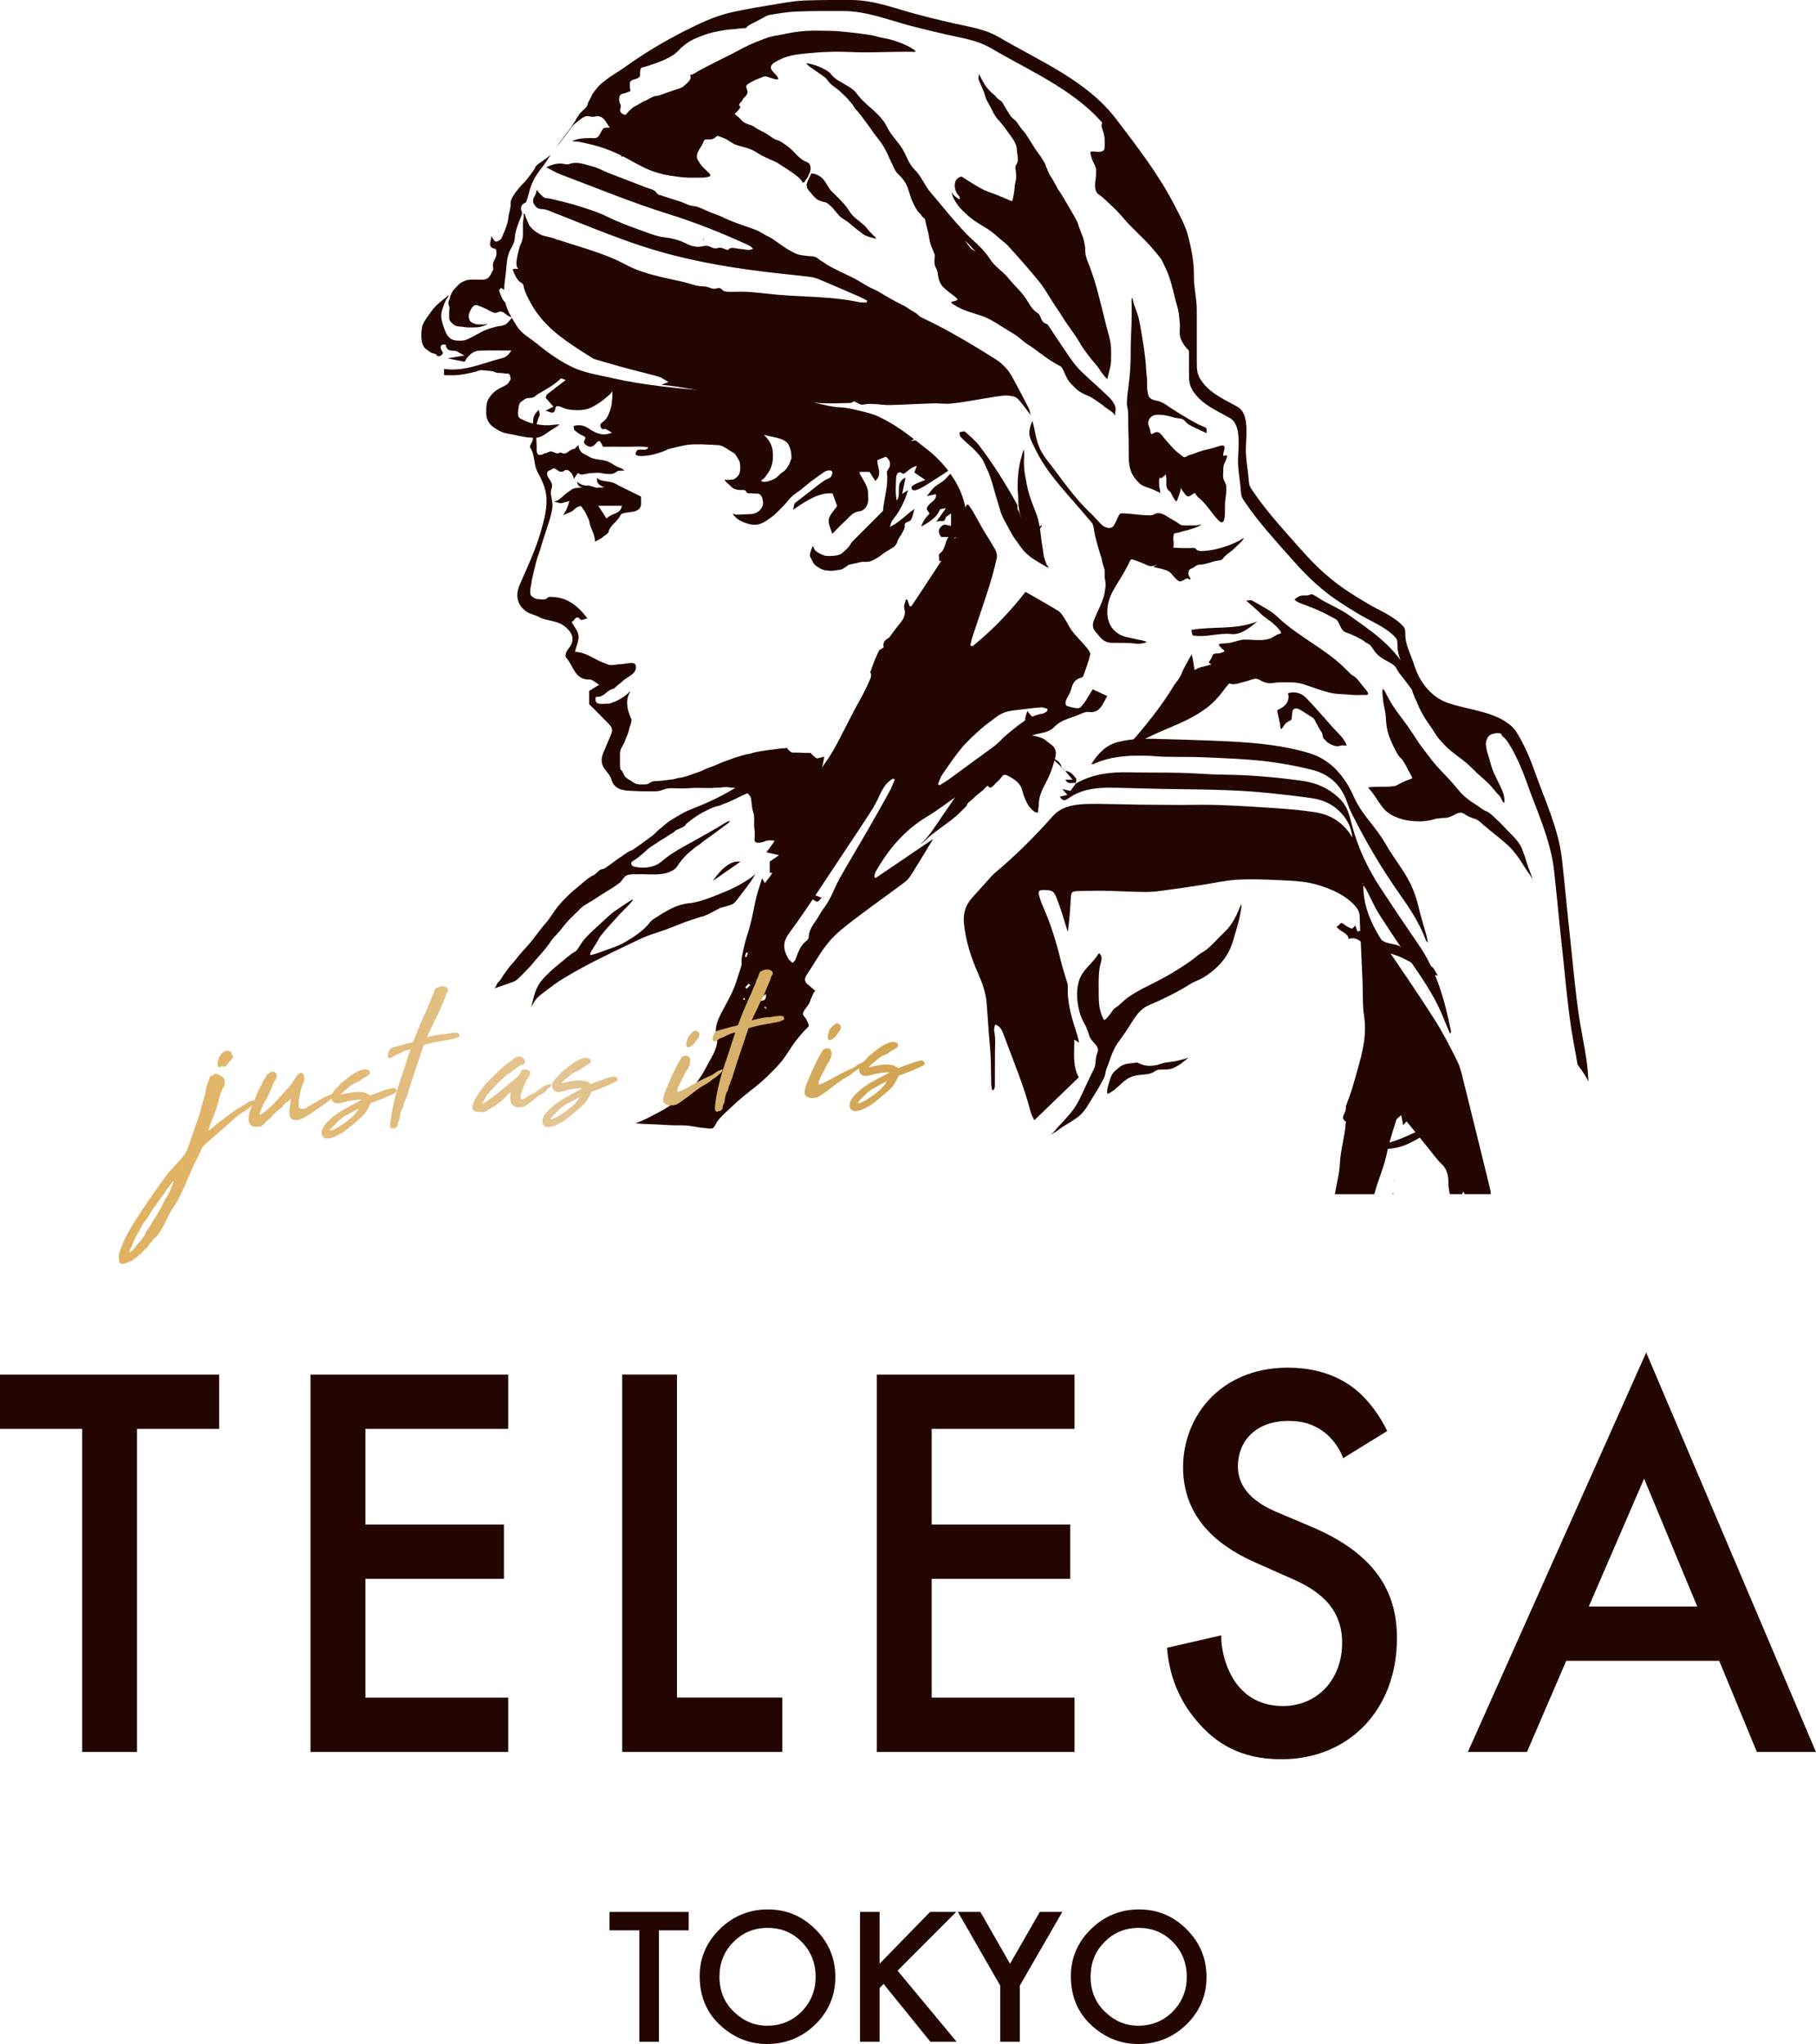 <?xml version="1.0" encoding="UTF-8"?><svg id="_レイヤー_1" xmlns="http://www.w3.org/2000/svg" xmlns:xlink="http://www.w3.org/1999/xlink" viewBox="0 0 370.27 416.64"><defs><style>.cls-1{fill:#240600;}.cls-1,.cls-2{stroke-width:0px;}.cls-2{fill:url(#_名称未設定グラデーション_39);}</style><linearGradient id="_名称未設定グラデーション_39" x1="24.2" y1="227.62" x2="188.54" y2="227.62" gradientUnits="userSpaceOnUse"><stop offset="0" stop-color="#e0b160"/><stop offset=".31" stop-color="#e2bb79"/><stop offset=".56" stop-color="#e4c593"/><stop offset=".59" stop-color="#e1c18b"/><stop offset=".76" stop-color="#d8b16b"/><stop offset=".9" stop-color="#d3a757"/><stop offset="1" stop-color="#d1a450"/></linearGradient></defs><path class="cls-1" d="M134.35,393.46v22.71h-3.99v-22.71h-6.08v-3.75h16.14v3.75h-6.07Z"/><path class="cls-1" d="M142.66,402.81c0-3.72,1.37-6.92,4.1-9.6,2.72-2.67,5.99-4.01,9.8-4.01s7,1.35,9.7,4.04c2.71,2.7,4.06,5.93,4.06,9.72s-1.36,7.03-4.08,9.68c-2.73,2.66-6.03,3.99-9.89,3.99-3.42,0-6.48-1.18-9.2-3.55-2.99-2.62-4.49-6.04-4.49-10.28ZM146.69,402.86c0,2.92.98,5.33,2.95,7.21,1.95,1.88,4.21,2.83,6.77,2.83,2.78,0,5.12-.96,7.03-2.88,1.91-1.94,2.86-4.31,2.86-7.09s-.94-5.19-2.83-7.09c-1.87-1.92-4.19-2.88-6.96-2.88s-5.08.96-6.97,2.88c-1.9,1.9-2.84,4.24-2.84,7.03Z"/><path class="cls-1" d="M179.34,400.26l10.3-10.56h5.33l-11.96,11.98,12.03,14.48h-5.35l-9.53-11.77-.82.82v10.95h-3.99v-26.46h3.99v10.56Z"/><path class="cls-1" d="M203.94,404.73l-8.64-15.03h4.59l6.05,10.57,6.07-10.57h4.59l-8.67,15.03v11.43h-3.99v-11.43Z"/><path class="cls-1" d="M218.34,402.81c0-3.72,1.37-6.92,4.1-9.6,2.72-2.67,5.99-4.01,9.8-4.01s7,1.35,9.7,4.04c2.71,2.7,4.06,5.93,4.06,9.72s-1.36,7.03-4.08,9.68c-2.73,2.66-6.03,3.99-9.89,3.99-3.42,0-6.48-1.18-9.2-3.55-2.99-2.62-4.49-6.04-4.49-10.28ZM222.36,402.86c0,2.92.98,5.33,2.95,7.21,1.95,1.88,4.21,2.83,6.77,2.83,2.78,0,5.12-.96,7.03-2.88,1.91-1.94,2.86-4.31,2.86-7.09s-.94-5.19-2.83-7.09c-1.87-1.92-4.19-2.88-6.96-2.88s-5.08.96-6.97,2.88c-1.9,1.9-2.84,4.24-2.84,7.03Z"/><path class="cls-1" d="M27.93,291.25v65.85h-11.17v-65.85H0v-11.07h44.69v11.07h-16.76Z"/><path class="cls-1" d="M103.62,291.25h-29.13v19.49h28.26v11.07h-28.26v24.22h29.13v11.07h-40.31v-76.92h40.31v11.07Z"/><path class="cls-1" d="M138.03,280.17v65.85h21.47v11.07h-32.64v-76.92h11.17Z"/><path class="cls-1" d="M219.09,291.25h-29.13v19.49h28.26v11.07h-28.26v24.22h29.13v11.07h-40.31v-76.92h40.31v11.07Z"/><path class="cls-1" d="M273.87,297.24c-.66-1.73-1.65-3.34-3.28-4.84-2.31-1.96-4.71-2.77-7.89-2.77-6.79,0-10.3,4.27-10.3,9.22,0,2.31.77,6.35,7.89,9.34l7.34,3.11c13.47,5.77,17.2,13.84,17.2,22.61,0,14.64-9.86,24.68-23.56,24.68-8.43,0-13.47-3.35-17.19-7.73-3.95-4.61-5.7-9.69-6.14-14.99l11.06-2.54c0,3.81,1.32,7.38,3.07,9.8,2.08,2.77,5.14,4.61,9.53,4.61,6.79,0,12.05-5.19,12.05-12.92s-5.7-11.07-10.52-13.15l-7.01-3.11c-6.02-2.65-14.9-7.96-14.9-19.49,0-10.38,7.67-20.3,21.36-20.3,7.88,0,12.37,3.11,14.67,5.19,1.97,1.85,4.06,4.5,5.59,7.73l-8.98,5.53Z"/><path class="cls-1" d="M350.55,338.53h-31.21l-8,18.57h-12.05l36.36-81.42,34.61,81.42h-12.05l-7.67-18.57ZM346.06,327.46l-10.84-26.06-11.28,26.06h22.12Z"/><path class="cls-1" d="M212.4,107.01c-1.33,1.06-3.02,2.37-5.19,4.03,1.13-.69,2.51-1.55,4.18-2.62.31-.33.61-.67.92-.99.08-.08.09-.24.09-.42Z"/><path class="cls-1" d="M163.1,181.12c-.81-.5-1.58-1.11-1.6-2.14-.02-.85.02-1.68.09-2.52.04-.52,0-1.04.1-1.55.03-.14.07-.23.08-.36.01-.13.05-.24.1-.36.1-.24.24-.45.35-.68.32-.67.62-1.34.9-2.02.34-.84.66-1.69.9-2.57.28-1.04.58-2.08.91-3.11.33-1.07.56-2.16.82-3.25.24-1.04.54-2.04.87-3.05.28-.85.52-1.72.82-2.56.32-.9.46-1.8.64-2.73-.09.08-.32.09-.43.11-.19.04-.37.09-.55.14-.16.04-.42.14-.58.1-.1-.02-.23-.16-.31-.22-.15-.11-.29-.24-.43-.36-.11-.11-.24-.21-.33-.34-.02-.02-.03-.1-.04-.11-.09-.09-.25-.07-.37-.07-.3,0-.59,0-.89,0-.47-.01-.93-.07-1.4-.07-.22,0-.44,0-.66,0-.26,0-.52.04-.75-.08-.21-.1-.38-.29-.55-.44-.12-.11-.21-.31-.33-.4s-.29.03-.44.04c-.18.01-.37-.02-.55,0-.94.15-1.9.24-2.85.37s-1.8.27-2.7.45c-.44.09-.84.28-1.29.34-.25.03-.47.09-.71.14-.45.11-.89.25-1.34.38-.51.15-1.01.32-1.5.52-.49.2-.98.35-1.48.53-.97.35-1.89.85-2.87,1.16-.61.19-1.14.48-1.72.73-.54.24-1.13.39-1.69.6-.74.28-1.5.57-2.28.72-.26.05-.53.08-.8.13-.38.07-.73.22-1.11.28-.22.04-.45.04-.68.07-.4.05-.79.1-1.19.15-.56.07-1.13.11-1.69.13-.41.02-.71.08-1.04.33-.32.24-.6.33-1.01.33-.56,0-1.16.06-1.71-.08-.41-.1-.76-.39-1.11-.62-.22-.15-.46-.24-.67-.39-.27-.2-.59-.46-.75-.76-.12-.22-.2-.46-.33-.67-.05-.09-.1-.18-.16-.27-.07-.11-.24-.19-.29-.31-.04-.11-.05-.31-.07-.43-.03-.18-.02-.35-.02-.53,0-.5,0-1,0-1.5,0-.57-.04-1.12.19-1.64.17-.38.42-.77.61-1.14.13-.24.21-.51.31-.76.21-.56.48-1.11.65-1.68.09-.31.12-.61.23-.92.14-.37.25-.69.3-1.09,0,0,0-.02,0-.03.02-.12.09-.25.08-.38-.01-.12-.1-.22-.15-.32-.13-.25-.21-.53-.31-.8-.12-.34-.24-.68-.31-1.03-.08-.44-.13-.91-.14-1.36,0-.58.14-1.07.33-1.61.08-.24.28-.47.34-.71-.38.35-.75.72-1.17,1.03-.53.39-1.14.72-1.72,1.02-.24.12-.52.18-.77.29-.17.07-.35.17-.53.21-.25.06-.56.02-.82.04-.26.02-.52.04-.78.04-.31,0-.67,0-.95-.16-.28-.16-.39-.46-.39-.77,0-.11.02-.22.04-.32.06-.25.07-.21.31-.19.44.03.84-.12,1.21-.35.64-.41,1.16-1.06,1.93-1.24.1-.02.2-.04.28-.09s.13-.14.21-.2c.12-.11.25-.21.37-.32.13-.13.27-.25.42-.35.31-.21.57-.49.86-.73.51-.42,1.09-.76,1.63-1.14.38-.26.79-.69.95-1.14.04-.13.03-.26.03-.39s.02-.29,0-.42c-.04-.19-.21-.37-.39-.44-.34-.13-.79-.11-1.15-.04-.38.07-.77.09-1.16.16-.36.06-.72.03-1.08.08-.26.04-.54.1-.8.11-.29.01-.59.04-.88,0-.19-.03-.34-.16-.53-.22-1.12-.36-2.13-.93-3.17-1.47-.51-.27-1.04-.51-1.59-.69-.29-.1-.59-.17-.9-.22-.07-.01-.76-.11-.77-.07.32-1.31.85-2.36.73-3.33-.12-.95-.91-1.82-1.4-2.73.66-.33.91-1.66,1.83-.47.1.13.68-.13,1.38-.28-.17-.23-.35-.46-.53-.68-.75-.92-1.6-1.77-2.6-2.43-.93-.61-1.97-1.03-3.07-1.19-.29-.04-.58-.07-.87-.08-.24,0-.49-.04-.74,0-.2.03-.3.12-.43.26-.3.32-.93.26-1.33.23-.09,0-.18-.04-.27-.05-.13-.02-.27,0-.41-.01-.3-.04-.61-.22-.86-.39-.13-.09-.29-.21-.39-.35-.21-.31-.15-.75-.15-1.11,0-.23.07-.45.1-.67.03-.18.05-.35.1-.52.02-.07.05-.13.05-.21,0-.35.09-.69.16-1.02.21-1.02.48-2.03.73-3.05.15-.62.31-1.19.55-1.78.08-.21.14-.43.21-.65.03-.11.06-.22.11-.32.08-.17.09-.35.15-.53.16-.53.33-1.07.5-1.6.33-1.02.67-2.03,1-3.05.38-1.19.77-2.41.86-3.65.09-1.18-.59-2.56-.2-3.56.6-1.52-1.04-2.09-.88-3.27.01-.11.09-.24.17-.31.06-.07.14-.11.23-.15.06-.02.11-.04.17-.06.08-.03.15-.06.22-.1s.14-.08.21-.12c.1-.06.21-.16.32-.18.1-.02.21.04.3.08.18.09.35.19.51.3.08.05.16.1.23.17.06.06.11.12.19.14.06.02.12.01.19,0,.13-.02.26-.03.4-.03.08,0,.12.01.17-.05.02-.03.06-.07.09-.09.05-.04.11-.07.17-.1.07-.03.13-.06.2-.07.08-.01.16-.02.24-.01.16,0,.3.05.42.16.14.13.31.24.44.39.29.32.4.8.61,1.24.17-.29.36-.58.57-.85.08-.1.16-.32.29-.29.06.01.14.08.19.12.12.08.25.14.4.15.34.02.68-.06,1.01-.12.17-.05.34-.09.51-.12.13,0,.26-.01.39-.02.18-.02.35-.03.53-.04.46,0,.93-.11,1.39-.02.68.12,1.37.23,2.06.23.23,0,.47-.04.69-.11.25-.09.45-.24.67-.38s.42-.19.68-.21c.16,0,.32,0,.48,0,.11,0,.3.04.39-.03-.17-.13-.28-.27-.47-.37-.34-.17-.71-.27-1.05-.43-.42-.2-.8-.48-1.2-.72-.61-.36-1.31-.53-2-.64-.62-.1-1.26-.14-1.85-.36-.42-.16-.79-.41-1.19-.62-.31-.16-.64-.29-.91-.53-.26-.23-.44-.54-.55-.87-.03-.1-.06-.21-.08-.32,0-.04-.07-.3-.04-.33-.11.1-.21.2-.32.3-.1.09-.21.18-.29.29-.05.06-.08.15-.15.18-.05.02-.1.02-.15.02-.07,0-.13,0-.2.01-.05,0-.09.03-.13.06-.1.06-.21.11-.31.17-.13.07-.27.13-.38.22s-.23.19-.36.27c-.16.11-.34.17-.53.21-.09.02-.16.03-.25,0-.07-.02-.15-.04-.22-.07-.05-.03-.1-.06-.15-.08-.09-.05-.23-.04-.33-.03s-.19.07-.28.1c-.07.02-.14.03-.21.05-.12.03-.22-.02-.34-.06-.22-.08-.44-.17-.66-.25-.16-.06-.32-.1-.5-.08-.06,0-.11.03-.16.06-.08.04-.16.06-.24.09-.19.08-.38.18-.58.22-.12.02-.27.03-.37.1-.03.02-.06.05-.09.07-.14.09-.32.14-.49.16s-.35.02-.49-.07c-.12-.08-.2-.2-.25-.33-.1-.26-.11-.54-.1-.81.04-2.26-.53-4.58.58-6.77.15-.3-.08-.8-.13-1.2-.68.6-1.09,1.26-1.15,1.95-.11,1.33.03,2.68-.06,4.01-.04.59-.78,1.4-.58,1.69,1.05,1.55.67,3.47,1.55,5.07.74,1.35,1.44,2.81,1.68,4.3.43,2.68-.33,5.31-1.07,7.89-1.07,3.68-2.7,7.13-4.23,10.63-.98,2.26-.62,4.18,1.32,5.58.73.53,1.74.65,2.55,1.09,1.56.86,3.44.65,4.99,1.73,1.85,1.29,2.49,2.9,1.15,4.59-.55.69-.98,1.55-.54,2.03,1.45,1.58,1.67,4.5,4.74,4.41.6-.02,1.21.64,1.94,1.06-.69.43-1.31.82-2.03,1.26v2.71c1.25,1.25,2.44,2.42,3.61,3.62,1.35,1.39,1.34,1.52.37,3.66-.34.75-.61,1.53-.96,2.28-.57,1.24-.74,2.44.12,3.63.49.68,1.17,1.33,1.38,2.1.54,1.97,2.12,2.26,3.68,2.35,1.5.09,3.01.14,4.52.12.5,0,1.01,0,1.5-.08.34-.06.67-.17.99-.3.86-.34,1.67-.26,2.57-.23.96.03,1.94.03,2.9-.05.95-.08,1.92-.02,2.88-.02.53,0,1.07.02,1.59,0,.29-.02.56-.07.85-.07.2,0,.39,0,.59,0,.21,0,.41-.08.63-.08.38,0,.88-.07,1.26,0,.1.02.17.06.27.07.12,0,.23-.01.35,0,.54.04,1.08.12,1.6.3.9.31,2.17.98,2.32,2.07.13.93.14,1.83.45,2.73.35,1.02.04,2.19.22,3.26.09.53.07,1.04.07,1.58,0,.37-.2.93.17,1.16.33.22.98.13,1.35.04.32-.08.61-.24.94-.32.5-.11,1.09-.08,1.58.02-.47.82-1.12,1.57-1.68,2.34.67.16,1.34.31,2.58.6-.92.63-1.37.94-1.89,1.29v2.27c.59.04,1.12.07,1.65.11,1.09,1.65,1.38,3.39.48,5.16.31.31.55.55.82.82.45-.9.89-1.78,1.26-2.52.85.3,1.85.35,2.36.88.76.8,1.83.68,2.53,1.2.98.72.99-.34,1.56-.51-1.64-.68-3.16-1.13-4.46-1.92Z"/><path class="cls-1" d="M272.5,188.84c.71-.07.69-1.13,1.47-.48.47.39,1.04.7,1.62.92.14.05.46-.37.76-.63.14.4.27.79.42,1.22.15-.04.31-.08.46-.12.38-.1.76-.21,1.14-.31,0,1.26,1.09.68,1.64,1,.82.48,1.52,1.18,2.37,1.56.84.38,1.84.39,2.7.73.67.27,1.21.84,1.83,1.23,1.68,1.04,3.4,2.02,5.06,3.1.38.25.56.82,1.21,1.81-1.04-.29-1.53-.33-1.9-.55-2.94-1.76-5.76-3.75-9.26-4.28-.52-.08-2.04-1.34-2.44-1.96-.1.18-.21.36-.29.55-.08.19-.12.4-.25.83-1.2-1.08-2.13-2.68-4.05-2.08-.22-1.34-1.72-1.36-2.5-2.52Z"/><path class="cls-1" d="M279.9,233.35c4.59,0,8-2.64,12.16-3.91-.12.59-.09,1.2-.28,1.28-1.73.69-3.22,1.82-4.95,2.55-1.8.76-3.47.98-5.28.91-.56-.02-1.1-.54-1.65-.83Z"/><path class="cls-1" d="M127.1,174.3c.48-.32,1-.73,1.54-.93.18-.07.3-.08.46-.21.19-.16.41-.29.61-.43.7-.47,1.38-.96,2.05-1.47.47-.35.95-.68,1.41-1.05.47-.39.85-.86,1.33-1.23.44-.34.85-.7,1.27-1.06.64-.53,1.36-.96,2.08-1.39.77-.46,1.54-.91,2.36-1.28.87-.39,1.76-.72,2.64-1.08,1.43-.59,2.83-1.24,4.21-1.96,1.02-.53,2.03-1.1,3.01-1.71.77-.48,1.52-1.06,2.36-1.43.64-.28,1.29-.27,1.97-.17.34.05.98.06,1.03.53.04.41-.52.71-.82.92-.44.3-.89.66-1.35.92-.78.45-1.69.72-2.47,1.15-.63.34-1.3.6-1.95.92-.32.16-.61.29-.95.4-.48.15-.91.42-1.41.53-1.19.24-2.19.81-3.26,1.37-.91.48-1.71,1.04-2.52,1.66-.24.18-.5.39-.72.58-.13.11-.17.26-.28.37-.27.27-.73.46-1.07.62-.37.17-.79.29-1.08.59-.16.16-.3.28-.5.39-.55.29-1.05.66-1.57.99-.39.24-.81.44-1.18.71-.36.27-.74.49-1.11.74-.38.25-.79.51-1.14.8-.25.21-.45.45-.71.66-.71.57-1.35,1.21-2.15,1.66-.25.14-.47.25-.48.57,0,.72.94.73,1.44.81,1.15.17,2.38.01,3.47-.41.85-.33,1.52-1.02,2.23-1.56,1.99-1.53,4.22-2.59,6.38-3.83,1.41-.81,2.85-1.59,4.25-2.42.72-.43,1.54-1.05,2.35-1.28.02.32-.94.92-1.16,1.08-.69.5-1.36,1.05-2.06,1.54-.62.43-1.21.9-1.84,1.32-.42.28-.75.61-1.14.9-.23.17-.5.28-.73.46-.32.24-.61.52-.92.77-.49.4-1.01.84-1.43,1.32-.41.46-.82.95-1.18,1.44-.25.34-.39.72-.74.98-2.17,1.65-5.18.98-7.72,1.1-.74.03-1.76-.1-2.39.39-.48.37-.7.98-1.19,1.36-1.47,1.16-3.13,1.97-4.66,3.04-.99.69-2.12,1.2-3.06,1.97-.54.44-1,1-1.52,1.47-1.14,1.03-2.1,2.23-3.05,3.44-.38.48-.84.88-1.24,1.34-.33.4-.6.85-.91,1.27-.64.84-1.32,1.7-2.04,2.47-.78.83-1.43,1.75-2.24,2.55-.71.69-1.34,1.43-2.09,2.1-.51.46-1.24.65-1.87.89-.72.26-1.44.5-2.17.74-.21.07-.43.18-.65.14.07-.12.19-.17.28-.3.11-.16.14-.4.26-.58.18-.27.44-.47.63-.73.22-.3.39-.64.6-.94.65-.93,1.26-1.81,2.05-2.64.45-.47.81-1.01,1.23-1.51.61-.73,1.28-1.42,1.91-2.14,1.23-1.4,2.23-2.97,3.47-4.36,1-1.12,1.7-2.48,2.67-3.63,1.22-1.44,2.6-2.72,4.06-3.91.59-.48,1.15-1,1.75-1.45.3-.23.61-.44.95-.63.13-.07.3-.12.43-.2.43-.27.75-.72,1.19-1.01.23-.15.46-.17.72-.24.15-.04.29-.11.42-.2.77-.51,1.5-1.09,2.25-1.63.46-.33.92-.65,1.4-.96,0,0,.02-.01.03-.02Z"/><path class="cls-1" d="M136.1,19.25c-1.47,1.81-3.03,3.55-4.39,5.44-1.32,1.83-2.54,3.76-3.59,5.76-.37.71-.61,1.3-1.4,1.53,0-.33-.12-.73.02-.98,2-3.66,4.24-7.17,6.97-10.33.6-.7,1.13-1.71,2.38-1.41Z"/><path class="cls-1" d="M145.32,179.57q2.99-4.33,5.65-3.93c-1.95,1.36-3.8,2.65-5.65,3.93Z"/><path class="cls-1" d="M143.1,186.81c-.66.23-1.33.44-1.99.65-1.89.6-3.69,1.41-5.55,2.09-1.16.42-2.35.76-3.51,1.2-1.22.46-2.37,1.05-3.55,1.61-4.72,2.25-9.41,4.48-13.86,7.23-1.08.66-2.1,1.41-3.1,2.19-.74.57-1.61,1.15-2.21,1.86-.43.51-.68,1.11-1.07,1.64.21-.52.31-1.09.45-1.63.27-1.04.57-2.02,1.12-2.94.48-.81,1.27-1.63,1.94-2.28.83-.82,1.78-1.58,2.68-2.33.75-.63,1.52-1.28,2.32-1.85.13-.09.26-.16.4-.23.3-.14.45-.35.64-.62.47-.68.86-1.42,1.42-2.04,1.03-1.16,2.19-2.18,3.33-3.22.97-.88,1.92-1.85,3.01-2.58.84-.56,1.65-1.15,2.51-1.68.32-.2.63-.49,1.02-.55-.32.59-.88,1.11-1.33,1.58-.67.71-1.38,1.37-2.02,2.11-.93,1.06-1.96,2.08-2.82,3.19-.28.36-.61.7-.82,1.1-.13.23-.22.46-.37.69-.3.46-.59.92-.87,1.39-.12.2-.6.87-.52,1.14.06.22.16.14.41.07,1.19-.33,2.35-.77,3.51-1.2.76-.28,1.55-.55,2.28-.9.75-.37,1.48-.81,2.2-1.25.53-.33,1.01-.7,1.51-1.07.85-.64,1.57-1.26,2.21-2.12.28-.39.65-.65,1.06-.9.57-.36,1.13-.73,1.71-1.07.99-.58,2.04-1.18,3.14-1.53.47-.15.95-.26,1.44-.36.5-.1,1.02-.11,1.52-.21,2.39-.47,4.66-1.49,6.9-2.4,1.41-.57,2.77-1.36,4.07-2.16.59-.36,1.11-.77,1.64-1.2.11-.08.26-.17.31-.28-.32.23-.62.87-.8,1.15-.39.6-.81,1.18-1.24,1.75-.47.63-.95,1.25-1.43,1.87-.42.54-.84,1.28-1.47,1.59-.89.44-1.91.48-2.79.92s-1.66.95-2.57,1.31c-.27.11-.54.21-.82.31Z"/><path class="cls-1" d="M125.8,15.92c3.79-2.73,7.78-5.11,11.93-7.24,3.1-1.59,6.25-3.12,9.66-3.89,3.25-.74,6.55-1.25,9.84-1.8,1.71-.29,3.45-.57,5.18-.64,3.19-.12,6.39-.12,9.58-.1,4.74.02,9.11,1.81,13.6,2.99,3.14.82,6.29,1.59,9.47,2.25,2.45.51,4.84,1.06,7.04,2.36,8.4,4.94,17.93,8.83,23.95,16.77,4.2,5.53,8.48,11.03,11.68,17.21,1.17,2.26,2.39,4.38,2.98,6.76.64,2.56,1.15,5.14,1.12,7.87-.03,2.46.6,4.59.59,7.03,0,3.42.01,6.84,0,10.26,0,1.91,0,2.9,1.16,4.44,1.83,2.41,4.62,3.57,7.14,4.99,2.68,1.51,1.6,6.7,1.71,9.35.08,1.88.45,3.76.58,5.62.08,1.18.23,1.34,1.06,2.54,2.84,4.15,6.33,7.88,9.65,11.64,3.01,3.41,6,6.2,9.78,8.64.52.33,1.05.67,1.58,1.01,1.37.86,2.78,1.7,4.11,2.38,1.66.85,3.74,1.96,5.03,3.26.77.77.7,1.01.72,2.18.03,2,1.21,4.05,1.79,5.97.31,1.02.92,1.91,1.17,2.87.15.56.35,1.11.6,1.63.44.9.77,1.83,1.23,2.71.57,1.08,1.16,2.01,1.89,3,.45.61.81,1.29,1.24,1.91.57.84,1.36,1.66,2.07,2.37,1.22,1.21,2.66,2.07,3.96,3.18.75.64,1.43,1.32,2.13,2.01.89.86,1.88,1.62,2.73,2.51.68.71,1.22,1.53,1.94,2.2.44.4.47,1.19.99,1.5.34-1.1-.5-2.82-.95-3.75-.46-.96-.96-1.91-1.36-2.9-.39-.96-.57-2.03-.92-3.02-.25-.7-.43-1.49-.49-2.24-.05-.64.34-1.64.89-1.95.46-.26,1.76-.59,2.22-.19.1.09.09.25.17.35.13.17.34.3.49.45.3.29.56.62.79.98,1.5,2.34,2.81,5.37,3.72,7.95,2.06,5.85,4.91,11.79,5.61,18.01.58,5.23,1.04,10.46,1.63,15.73.62,5.61,1.06,11.21,1.92,16.79.35,2.28.86,4.71,1.25,7.13.83,1.12,1.66,2.26,2.2,3.44-.06-4.17-1.2-8.73-1.83-12.82-.86-5.58-1.3-11.19-1.92-16.79-.58-5.27-1.04-10.5-1.63-15.73-.7-6.22-3.55-12.16-5.61-18.01-.91-2.58-2.22-5.62-3.72-7.95-.51-.8-1.04-1.26-1.84-1.82-3.38-2.4-8.28-2.7-12.19-4.08-3.35-1.18-5.77-4.36-6.78-7.73-.58-1.92-1.76-3.97-1.79-5.97-.02-1.17.05-1.4-.72-2.18-1.3-1.3-3.37-2.42-5.03-3.26-1.34-.68-2.74-1.52-4.11-2.38-.53-.34-1.06-.67-1.58-1.01-3.78-2.44-6.77-5.23-9.78-8.64-3.32-3.76-6.81-7.49-9.65-11.64-.83-1.21-.97-1.36-1.06-2.54-.13-1.86-.5-3.75-.58-5.62-.11-2.65.97-7.84-1.71-9.35-2.52-1.42-5.31-2.58-7.14-4.99-1.17-1.54-1.17-2.53-1.16-4.44.01-3.42,0-6.84,0-10.26,0-2.44-.62-4.57-.59-7.03.03-2.73-.48-5.3-1.12-7.87-.59-2.38-1.81-4.5-2.98-6.76-3.21-6.19-7.49-11.68-11.68-17.21-6.02-7.94-15.55-11.83-23.95-16.77-2.2-1.29-4.59-1.85-7.04-2.36-3.17-.66-6.33-1.42-9.47-2.25C182.72,1.82,178.36.03,173.62,0c-3.19-.01-6.39-.02-9.58.1-1.73.07-3.46.35-5.18.64-3.29.55-6.59,1.06-9.84,1.8-3.41.78-6.56,2.31-9.66,3.89-4.15,2.12-8.14,4.5-11.93,7.24-2.7,1.94-5.1,4.08-6.98,6.88-.19.29-.4.56-.59.84,1.7-2.14,3.72-3.88,5.94-5.49Z"/><path class="cls-1" d="M118.24,23.62c-1.34,1.77-2.72,3.51-4.05,5.29-.28.38-.54.77-.8,1.17,1.64-2.14,3.32-4.25,4.85-6.46Z"/><path class="cls-1" d="M111.23,33.12c-.03.05-.07.1-.11.16.04-.05.07-.1.11-.16Z"/><path class="cls-1" d="M125.8,15.92c1.49-1.07,3.01-2.07,4.56-3.04,0,0-.01,0-.02,0-2.77.99-4.93,2.96-7.19,4.72-.74.58-1.32,1.29-1.78,2.07,1.34-1.38,2.83-2.61,4.42-3.75Z"/><path class="cls-1" d="M197.49,121.17c-.89,1.16-1.71,2.36-2.37,3.71-.55,1.11.18,1.07.62,1.54.41-.56.82-1.13,1.22-1.7.09-.35.16-.7.22-1.05.13-.84.23-1.67.31-2.5Z"/><path class="cls-1" d="M91.44,62.02c.08.28.22.51.21.81,0,.22-.07.43-.07.66,0,.45,0,.9.01,1.35,0,.11.01.23.04.33.06.18.17.31.29.44.43.45.77.82,1.42.9.38.05.77.1,1.14.12.22.01.41.09.64.1.58.03,1.16,0,1.74,0,.63,0,1.12-.09,1.71-.3.24-.09.67-.19.84-.4-.16-.01-.29.05-.45.08-.29.06-.61.02-.9.02-.46,0-.89.04-1.32-.16-.29-.13-.64-.22-.84-.48-.35-.46-.43-1.2-.2-1.73.3-.69.74-1.82,1.69-1.51.61.2,1.2.46,1.78.74.52.25,1.08.65,1.65.77.37.08.63-.13.98-.2.53-.1.95.11,1.32.46.33.32.69.47,1.11.64.03.01.06.03.09.04-.03-.04-.05-.09-.08-.13-.6-1-.98-1.94-1.2-2.9-.18-.15-.36-.36-.54-.65-.35-.57-.51-1.24-.76-1.87.13-.16.27-.32.4-.48.21.13.43.27.65.41.01-.6.06-1.22.15-1.88.13-1.02.27-2.05.34-3.07.1-1.28.31-2.5.99-3.63.33-.55.64-1.21.67-1.83.1-1.86.93-3.49,1.54-5.18-.47-1.22-.29-1.81.78-2.24.22-.61.42-1.22.57-1.84.44-1.93,1.33-3.59,2.56-5.12.7-.87,1.27-1.83,1.91-2.74-.27.2-.53.4-.78.61-.7.58-1.55,1.02-2.2,1.64-.1.09-.16.18-.2.31-.13.34-.29.57-.5.87-.27.38-.53.73-.82,1.09-.28.34-.54.71-.84,1.03-.34.37-.72.68-1.01,1.08-.23.31-.51.58-.73.9-.49.72-1.15,1.5-1.11,2.4.05.98-.36,1.87-.45,2.84-.12,1.42-.8,2.81-1.36,4.15-.16.38-.83.82-1.19.76-.37-.06-.63-.71-.94-1.1.05.76-.68,1.81.13,2.37.21.14.63.14.79.31.16.17.13.65.13.86,0,.16-.02.32-.06.47-.09.43-.32.77-.5,1.16-.2.43-.15.89-.11,1.35.02.16.03.23-.02.38-.06.18-.19.33-.27.5-.11.25-.24.49-.39.72-.16.24-.45.54-.74.63-.65.21-1.42.1-2.11.1-.73,0-1.48-.03-2.17.24-.58.22-1.09.47-1.49.94-.4.45-.87.85-1.17,1.38-.25.44-.4.92-.56,1.4-.12.37-.28.69-.17,1.08Z"/><path class="cls-1" d="M196.71,118.55c-.48.95-.91,1.78-1.64,3.2.83-.54,1.26-.69,1.46-.98.38-.57.74-1.15,1.11-1.72.07-1.17.1-2.35.12-3.55-.87.68-1.63,1.29-2.48,1.69-1.33.62-2.13,1.69-3.05,2.75,1.57-.11,2.64-1.73,4.48-1.39Z"/><path class="cls-1" d="M194.85,115.84c.74-.82,1.62-1.48,2.92-1.34,0-.46,0-.92,0-1.39,0-1.42-.04-2.88-.15-4.34-.83.47-1.61,1.03-2.56,1.2-.07.01-.17-.09-.48-.29,1.23-.74,1.66-2.1,2.85-2.87-.23-1.95-.61-3.86-1.22-5.65-.55-1.6-1.4-3.15-2.43-4.59-.45.41-.83.94-1.3,1.33-.6.51-1.36.84-1.94,1.37-.59.54-1.06,1.23-1.57,1.86.61-.13,1.22-.26,1.87-.41.22,1.55-1.74,1.69-1.89,3.09.16.24.37.55.59.86q-1.4,1.42-1.69,2.68c1.5-.93,3.07-1.7,3.78-3.46.07-.18.65-.17,1.25-.3-.65.9-1.09,1.52-1.99,2.77,1.08-.4,1.62.32,1.91-.8.07-.3.57-.49,1.11-.91v2.54c-.61-.08-1.27-.37-1.61-.16-.84.53-1.29,1.34-.38,2.42h1.48c-.84,1.12-.6,2.64-1.86,3.43-.23.15-.03.99-.03,1.51,1.89-.47,2.66-2.39,4.22-3.28.33-.19.63-.43,1.13-.51-.58.89.15,2.16-1.4,2.81-1.22.52-1.9,2.07-3.3,2.6-.1.04-.01.59-.01.9,1.14.21,1.95-.24,2.72-1.09Z"/><path class="cls-1" d="M185.85,99.28c-.04.85.75.69,1.12.55.81-.3,1.58-.77,2.32-1.24,1.35-.86,2.7-1.74,4.06-2.63-1.25-1.64-2.73-3.12-4.27-4.33-.8-.63-1.6-1.26-2.39-1.87-.32.05-.65.08-.98.08.22-.11.44-.22.66-.33-2.28-1.75-4.6-3.37-7.27-4.61-1.37-.64-2.92-.96-4.36-1.3-1.18-.29-2.3-.53-3.52-.58-1.47-.06-3.2-.48-4.64-.83-1.73-.41-3.87-.79-5.66-.83-5.08-.11-10.17-1.24-15.3-1.61-6.92-.51-14.14-1.17-20.91-2.71-2.98-.68-5.83-1.06-8.57-2.48-2.37-1.22-4.68-2.86-6.72-4.55-1.31-1.09-2.8-1.81-3.81-3.22-.45-.63-.85-1.34-1.25-2.01-.22.28-.47.56-.7.83-.21.24-.45.5-.77.59-.29.08-.59.24-.89.26-.2.01-.4.03-.6.07-.39.08-.76.22-1.14.31-.73.17-1.4.48-2.07.81-.71.35-1.37.77-2.08,1.11-.43.21-.91.47-1.38.59-.4.11-.81.07-1.22.08-.64,0-1.18-.08-1.71-.47-.7-.53-1.02-1.39-1.3-2.19-.23-.65-.47-1.4-.52-2.09-.05-.65.08-1.26.29-1.88.21-.61.41-1.25.76-1.8.16-.26.4-.51.5-.8-.19,0-.48.33-.62.44-.75.56-1.5,1.17-2.16,1.85-.69.72-1.2,1.55-1.78,2.35-.45.62-.86,1.32-.96,2.09-.12.9-.17,1.87.02,2.76.1.46.29.92.61,1.28.18.19.4.32.62.46.2.14.39.31.6.43.23.13.49.19.76.23.28.05.27.15.42.35.08.1.19.15.32.16.27.02.58-.12.76-.31.25-.26.19-.47,0-.74-.25-.34-.45-.9-.06-1.23.1-.08.79-.17.82,0,.17,1.03.78,1.18,1.73,1.17.55,0,1.1.49,2.08.98-1.32.22-2.08.34-3.44.57,1.58.32,2.52.5,3.49.7.66-1.29,1.76-2.24,2.98-2.27,2.18-.06,4.36-.02,6.55-.02-.52.8-1.11,1.36-1.79,1.53-3.94.96-7.7,2.83-11.95,2.22v1.23c0,.09,1.89.06,2.07.06.79-.03,1.57-.13,2.34-.27.77-.14,1.54-.33,2.29-.54.29-.08.61-.23.92-.24.21-.01.41.06.62.07.33.02.66.04.99.08.31.04.66.06.94.18.18.08.32.14.5.18.08.02.12.06.24.06.12,0,.25,0,.37,0,.41.01.84.07,1.26.13.3.04.66-.1.83.22.1.2.14.48.19.71.03.12,0,.23-.05.35-.09.23-.25.43-.38.64-.11.17-.16.21-.33.32-.69.45-1.47.71-2.15,1.18-.31.22-.61.51-.87.78-.2.21-.33.44-.5.67-.1.13-.21.24-.28.39-.27.57-.38,1.28-.39,1.9,0,.56-.05,1.17.08,1.72.18.79.68,1.55,1.34,2.02.65.46,1.39.9,2.14,1.15.53.18,1.11.24,1.65.35.58.11,1.16.25,1.74.36,1.03.21,2.09.36,3.15.33.42-.01.76-.13,1.14-.29.7-.3,1.28-.82,1.92-1.22.58-.36,1.3-.72,1.78-1.23-.95.05-1.89.22-2.84.19-1.04-.04-2.12-.2-3.11-.5-.64-.2-1.3-.47-1.89-.79-.2-.11-.37-.18-.48-.39-.25-.47-.1-1.26-.05-1.75.04-.37.1-.81.32-1.12.12-.17.36-.32.52-.44.2-.15.41-.34.63-.43.49-.21,1.04-.09,1.54-.26.33-.11.55-.41.84-.59.94-.59,1.92-1.09,2.83-1.71.69-.46,1.36-.97,1.96-1.55.09-.09.48.15.99.32-1.4,1.07-2.62,1.98-3.81,2.93-.13.1-.15.35-.28.67.4.46.84.97,1.58,1.82-.55.28-1.07.55-1.59.82.91.22,1.83.99,2.01-.53.11-.88,1.52-.03,1.98.11.69.22,1.42.28,2.14.31,1.23.05,2.49-.12,3.57-.73.99-.56,1.88-1.14,2.73-1.9.24-.21.5-.41.73-.63.17-.17.27-.39.44-.56.05.16,0,.39,0,.56,0,.18,0,.37,0,.55,0,.35-.06.69-.09,1.04-.04.33-.06.64-.14.96-.25.94-.59,2.03-1.28,2.76-.27.28-.86.56-.93.96-.04.25.13.63.32.79.19.16.34.08.55.05.26-.03.47.12.68.25.14.08.27.16.41.24.06.03.37.26.42.24-1.92.85-3.48.02-4.68-.79-1.1-.75-1.96-.86-3.16-.57.08.36.04.76.22.9.53.43,1.11.87,1.74,1.12,1.07.41-.21,1.1.28,1.6.76.79,1.55.84,2.22.06.76-.89.9-.85,1.52.56,1.52,0,3.08-.03,4.64,0,1.52.03,3.06-.16,4.63.13-.59,1.21-2.54-.5-2.59,1.47.25.12.42.27.6.28,1.91.1,3.77-.42,5.52-1.13.21-.09.4-.23.62-.3.14-.05.29-.06.43-.1.43-.11.86-.21,1.29-.3.75-.16,1.46-.36,2.22-.45.94-.12,1.87-.09,2.82-.09.6,0,1.19.08,1.8.08.31,0,.56,0,.86.06.22.04.45,0,.67.01.16,0,.29.05.44.09.77.2,1.43.72,2.1,1.14.28.18.61.33.85.56.24.23.38.54.54.82.15.26.34.51.44.78.07.18.05.36.08.55.1.69.09,1.54-.27,2.16-.16.27-.46.51-.71.7-.19.15-.29.19-.51.22-.35.05-.69.08-1.05.08-.09,0-.2.02-.29,0-.1-.02-.18-.1-.28-.06.1.47.64.79.96,1.09.23.21.44.46.7.64.34.23.75.32,1.16.37.4.04.83-.02,1.21.05.15.03.2.08.27.2.08.15.15.29.3.38.18.1.36.05.55.05.32,0,.64.07.96.08.43,0,.8-.08,1.13.23.24.22.39.55.46.87.06.27.14.74.1,1.01-.13.8-.68,1.46-1.4,1.79-.81.37-1.57.27-2.44.32-.55.03-1.11.09-1.66.06-.23-.01-.41-.13-.63-.19,0,.19.2.37.32.5.46.54,1.11.93,1.76,1.2.84.35,1.95.68,2.88.52.71-.12,1.5-.51,2.08-.94.55-.4,1.12-.77,1.61-1.24.95-.9,1.9-1.84,2.72-2.87.36-.45.81-.86,1.28-1.2.55-.4,1.16-.8,1.67-1.25.77-.67,1.58-1.3,2.41-1.9.41-.3.83-.59,1.25-.88.35-.24.71-.54,1.11-.68.15-.05.26-.06.42-.07.39-.01.68-.07.74.4.04.36-.15.84-.45,1.05-.26.19-.61.26-.89.43-1.03.63-1.98,1.44-2.93,2.17-1.11.85-2.21,1.71-3.32,2.57-.22.17-.2.66-.39,1.39,1.1-.73,1.79-1.23,2.53-1.66,1.63-.96,3.32-1.78,5.29-1.7.17,0,.34.19.26.14.35.96.62,1.68.9,2.45-.59.88-1.51,1.71-1.71,2.7-.18.88.42,1.92.7,2.98,1.04-1.04,1.9-1.97,2.84-2.82.81-.73,1.36-1.66,2.76-1.79.91-.09,1.8-1.16,1.76-2.56-.05-2.03.02-2.13-1.7-5-.07-.12-.04-.29-.06-.47h2c.45.7.82,1.29,1.18,1.86,1.54-1.32.36-2.91.43-4.25.7-.29,1.21-.5,1.71-.7.76.55,1.06,1.26.74,2.15-.13.36-.55.72-.51,1.03.34,2.7-.6,5.26-.8,7.87-2.07,2.07-4.13,4.14-6.2,6.2-.35.35-.51.81-.82,1.18-.28.33-.63.59-.94.9-.27.26-.52.49-.88.62-.72.25-1.46.28-2.21.28-.45,0-.78-.01-1.2-.19-.45-.19-.97-.45-1.35-.75-.19-.15-.31-.28-.42-.49-.06-.11-.15-.53-.28-.56-.07-.02-.47,1.14-.5,1.26-.03.1-.05.19-.07.29-.03.15-.04.31,0,.47.06.3.25.56.38.83.2.38.34.72.67,1.01.29.26.64.45.97.66.29.18.64.27.97.37.25.08.48.04.73.08.76.14,1.46-.05,2.21-.15.42-.05.7-.15,1.05-.39.14-.1.28-.2.43-.29.2-.13.29-.28.52-.35.57-.17,1.15-.23,1.71-.39.31-.09.62-.16.93-.2.36-.05.72.01,1.07-.01.97-.06,1.75-.62,2.55-1.13.35-.22.63-.5.97-.72.38-.25.78-.47,1.16-.72.33-.22.69-.37.97-.66.15-.16.26-.36.38-.54.14-.23.15-.5.27-.74.07-.15.19-.28.26-.42.1-.19.21-.36.33-.53.24-.35.41-.74.59-1.13.08-.18.17-.35.19-.55.01-.13-.02-.25-.02-.38.03-.72,1.01-.55,1.29-1.06.37-.67.48-1.48.71-2.23-.48.37-.97.72-1.43,1.12-1.07.92-2.13,1.86-3.59,2.56.18-.47.25-1.02.55-1.38,1.26-1.48,2.44-3.64,3.17-6.13-.42.28-.69.45-1.21.79.25-1.17.45-2.14.7-3.34-2.31,1.11-.73,3.17-1.8,4.72-.34-1.74-.19-3.27-.12-4.77.02-.38.34-1.57,1.38-.7.07.06.45-.18.64-.33.61-.5,1.2-1.04,2.19-1.29-.17.44-.33.89-.51,1.35.65.44,1.29.87,2.23,1.51-.86.35-1.48.57-2.06.86-.3.15-.73.43-.74.66ZM161.32,93.51c-.02.13-.1.24-.13.37-.11.38-.26.71-.46,1.06-.21.37-.46.72-.77,1.01-.27.25-.62.4-.88.66-.27.27-.54.54-.84.77-.36.27-.78.43-1.2.59-.36.14-.76.21-1.15.26-.2.02-.57-.12-.71-.24.08-.17.38-.3.54-.43.07-.06.14-.13.21-.21.11-.13.2-.28.29-.42.34-.5.7-.92.92-1.49.22-.55.38-1.16.43-1.76.03-.41,0-.81.01-1.22.02-1.56-.78-2.89-1.9-3.89.11.06.23.1.35.14.84.22,1.7.35,2.54.57.89.24,1.84.6,2.27,1.48.32.67.52,1.43.52,2.18,0,.08,0,.16,0,.25,0,.11,0,.22,0,.33ZM171.02,113.08c-.05.03-.1.03,0,0h0Z"/><path class="cls-1" d="M152.43,81.32c1.63.18,3.21-.04,4.85.06,2.07.12,4.17.25,6.23,1.2.76-.63,1.66-.61,2.77-.49,2.31.24,4.67.09,7.01.05.37,0,.74-.3.84-.34.72.29,1.32.78,1.8.68,1.92-.39,3.79.13,5.68.08,2.94-.08,5.88-.26,8.82-.35,1.03-.03,2.06.15,3.09.08,1.34-.09,2.68-.32,4.01-.53,2.25-.36,4.49-.79,6.75-1.09.8-.11,1.65-.03,2.44.15.45.11.89.53,1.21.92.77.92,1.48,1.9,2.21,2.86-.12-.48-.18-.99-.4-1.42-1.07-2.09-2.17-4.17-3.29-6.24-.85-1.56-2.01-2.81-3.55-3.78-1.94-1.22-3.89-2.43-5.87-3.59-2.02-1.18-4.06-2.32-6.14-3.39-1.04-.54-2.1-1.02-3.15-1.55-.37-.19-.55-.49-.88-.73-.43-.32-.94-.53-1.38-.84-.47-.34-.96-.65-1.48-.89-.96-.45-1.87-1-2.8-1.5-1-.54-1.89-1.22-2.94-1.66-1.57-.66-2.93-1.7-4.46-2.45-1.13-.56-2.28-1.07-3.4-1.65-.59-.31-1.25-.61-1.81-.97-.34-.22-.61-.48-.99-.66-.51-.24-.82-.69-1.33-.89-.5-.2-.99-.14-1.53-.21-.62-.09-1.3-.12-1.89-.28-.64-.17-1.18-.5-1.76-.81-.98-.52-1.79-1.16-2.71-1.79-.48-.33-.9-.67-1.42-.92-.59-.29-1.17-.61-1.73-.96-.76-.47-1.6-.74-2.45-1.04-1.75-.62-3.47-1.16-5.14-1.97-.8-.39-1.63-.72-2.47-1.01-1.02-.36-1.97-.9-2.99-1.25-.4-.14-.76-.12-1.16-.2-.75-.14-1.48-.58-2.21-.83-1.18-.4-2.38-.73-3.56-1.13l.04.04c-.45-.32-1.05-.1-1.49-.81-.38-.61-1.51-.76-2.31-1.09-1.16-.47-2.33-.91-3.49-1.36-1.27-.49-2.54-.96-3.8-1.46-1.16-.46-2.26-1.1-3.46-1.4-1.53-.39-3.07-1.08-4.72-.46-.27.1-.64.05-.94-.02-1.22-.28-2.33.03-3.69.67,1.13.57,2,1.13,2.95,1.48,7.32,2.74,14.56,5.75,22.02,8.07,5.41,1.68,10.59,3.76,15.72,6.09.35.16.69.33,1.02.52.13.08.2.24.42.51-.99.36-1.86,0-2.73-.05-.87-.05-1.86-.53-2.39.27-.69-.2-1.36-.63-1.84-.48-.67.21-1.12.11-1.68-.18-.49-.25-.91-.32-1.59-.14-.94.26-2.21.05-3.1-.41-1.51-.79-3-1.2-4.7-1.4-1.91-.23-3.75-1.07-5.59-1.71-1.48-.51-2.93-1.1-4.38-1.71-1.2-.5-2.34-1.15-3.56-1.61-1.67-.63-3.38-1.15-5.09-1.69-1.25-.31-2.49-.66-3.75-.95-.6-.14-1.21-.32-1.83-.33-.37,0-.79-.5-1.05-.74-.31-.29-.58-.61-.79-.98-.1.3-.12.65-.25.94-.22.48-.52.79-.51,1.35,0,.5.32.95.68,1.29.5.48,1.16.32,1.78.46.53.12,1.03.36,1.53.56.55.21,1.1.42,1.64.64,1.09.43,2.19.86,3.28,1.3,2.18.87,4.37,1.74,6.56,2.57,2.2.84,4.41,1.64,6.64,2.37,1.29.42,2.58.82,3.88,1.19,7.87,2.24,15.93,3.5,24.04,4.4,2.23.25,4.47.45,6.69.75.69.09,1.37.37,2.02.64,2.57,1.08,5.13,2.2,7.69,3.31.57.25,1.12.56,1.68.85-.04.13-.07.26-.11.39-.51-.02-1.03.02-1.53-.08-5.38-1.16-10.87-1.03-16.31-1.49-2.11-.18-4.21-.46-6.32-.6-1.34-.09-2.7.02-4.04-.02-.41-.01-.96-.09-1.18-.35-.4-.48-.74-.49-1.28-.32-.88.27-1.6-.46-2.56-.43-1.41.03-2.83-.62-4.25-.94-1.45-.32-2.9-.62-4.35-.96-2.58-.6-5.1-1.35-7.46-2.62-1.6-.86-3.29-1.57-5-2.18-2.8-.99-5.64-1.85-8.47-2.75-.19-.06-.33-.01-.49-.12-.1-.07-.19-.12-.3-.16-.27-.1-.55-.16-.83-.24-.76-.2-1.59-.3-2.28-.68-.69-.38-1.35-.88-1.88-1.46-.18-.2-.31-.43-.41-.68-.14-.36-.3-.69-.45-1.05-.08-.2-.13-.38-.2-.58-.05-.16-.13-.37-.27-.48-.08.2-.05.41-.05.62,0,.28-.06.56-.1.83-.1.73-.05,1.48-.05,2.22,0,.86-.02,1.73-.41,2.51-.21.42-.34.83-.44,1.29-.12.55-.28,1.09-.37,1.65-.08.51-.16.99-.08,1.51.02.12.03.24.08.35.05.1.29.24.25.35-.29.02-.87-.1-1.11.11,0,.17.1.34.16.49.14.32.27.66.45.97.25.42.52.9.95,1.15.35.21.55.29.62.7.17.98.66,1.96,1.1,2.84.72,1.44,1.62,2.78,2.66,4,2.85,3.34,6.76,5.68,10.55,8.08,1.89.55,3.78,1.12,5.67,1.64,2.51.7,5.06,1.28,7.57,1.99.65.18,1.21.64,2.01,1.09-.62.24-1.04.4-1.45.56,3.76.35,7.55,1.18,11.29,1.81,1.93.32,3.85.7,5.78,1.02.18.03.36.05.53.07Z"/><path class="cls-1" d="M143.51,48.72s.05.11.04.13c-.02.04-.09.05-.13.07-.01-.05-.05-.11-.04-.14.02-.04.09-.04.13-.07Z"/><path class="cls-1" d="M220.89,143.46c-.26.38-.69.9-1.04.9-.82,0-1.65-.25-2.43-.52-.14-.05-.21-.73-.09-1.03.3-.79.88-1.49,1.07-2.29.29-1.25.82-2.12,2.13-2.41.14-.03.3-.2.35-.34.5-1.44,1.07-2.86,1.4-4.33.1-.45-.44-1.11-.82-1.56-.9-1.09-1.93-2.06-2.79-3.17-.64-.83-1.07-1.83-1.65-2.71-.36-.55-.74-1.18-1.28-1.51-2.15-1.32-4.36-2.54-6.64-3.85-3.2,4.08-6.78,7.84-10.84,11.1-.14-.07-.28-.14-.42-.21.15-.6.26-1.21.46-1.8,1.11-3.37,2.29-6.73,3.36-10.11.61-1.93,1.13-3.9,1.58-5.88.12-.53-.06-1.23-.33-1.72-.78-1.43-1.7-2.79-2.53-4.2-.68-1.16-1.3-2.37-1.98-3.54-.29-.5-.65-.95-.98-1.43-.13.03-.26.05-.38.08-.2.68-.46,1.35-.6,2.04-.51,2.64-1.61,4.99-3.19,7.16-.76,1.05-1.34,2.21-2.05,3.3-1.74,2.68-3.51,5.34-5.28,8-.05.08-.19.1-.41.21-.18-.49-.35-.96-.53-1.43-.09,0-.19,0-.28,0-.12.58-.48,1.23-.33,1.73.51,1.73-.58,2.74-1.48,3.87-.38.48-.73.99-1.1,1.48-.22.28-.41.65-.7.8-.84.42-1.1,1.05-.91,1.87-.31.19-.61.37-.9.56-.13.28-.26.56-.4.84-.53,1.06-.93,2.25-1.33,3.36-.04.12-.09.22-.14.34,0,0,.02,0,.03.01.2.17.22.74.1,1.05-.44,1.09-.95,2.15-1.48,3.19-.64,1.25-1.36,2.45-2.01,3.7-1.2,2.29-2.33,4.61-3.56,6.89-.67,1.23-1.41,2.44-2.23,3.58-1.66,2.3-2.82,4.84-3.88,7.46-.96,2.38-2.17,4.66-3.25,6.99-1.22,2.64-2.38,5.3-3.64,7.91-.34.71-.92,1.31-1.54,2.18-.24-.45-.43-.74-.56-.99-.53,1.61-1.08,3.21-1.42,4.9-.45,2.2-.85,4.3-1.55,6.45-.39,1.21-.71,2.44-.96,3.69-.12.61-.3,1.25-.27,1.88.02.44.05.71-.1,1.13-.41,1.18-.74,2.39-1.16,3.57-.74,2.07-1.89,3.93-2.89,5.88-.64,1.24-1.33,2.82-1.02,4.28.12.57.26.97.2,1.6-.18,1.8-1.36,3.41-2.16,4.98-.91,1.8-2.08,3.46-3.44,4.96-.57.63-1.23,1-1.91,1.49-1.16.83-2.25,1.7-3.5,2.38-1.82.99-3.7,2.05-5.66,2.75,1.16.11,2.28.16,3.45.19,1.46.04,2.92.18,4.38.21,1.05.02,2.07-.04,3.13.1,1.12.15,2.23.42,3.37.48.35.02,1.11.2,1.42.02.44-.25.67-.98.95-1.38.8-1.12,2.08-2.17,3.06-3.11,1.39-1.33,2.97-2.59,4.49-3.78,1.88-1.48,3.63-3.18,5.22-4.96,1.22-1.37,2.04-3.03,3.17-4.48.74-.95,1.48-1.88,2.35-2.71.39-.38.46-.38.26-.9-.13-.34-.27-.64-.45-.95-.13-.23-.46-.54-.57-.79-.18-.43.14-.85.36-1.18.33-.49.71-.88.94-1.42.14-.33.23-.68.39-.98.07-.13.55-1.53.84-1.28-.48-.42-.98-.89-1.51-1.31-.76-.59-.88-1.2-.32-2.03,1.52-2.24,2.8-4.67,4.53-6.73,1.46-1.75,3.35-3.18,5.18-4.58,3.4-2.6,6.9-5.06,10.33-7.63.52-.39.95-.96,1.31-1.52,1.44-2.29,2.83-4.6,4.45-7.26-4.1,2.79-7.91,5.37-11.72,7.96-.11-.08-.22-.15-.32-.23.11-.37.16-.79.35-1.12,2.58-4.53,5.85-8.39,10.39-11.12,2.22-1.33,4.27-2.94,6.41-4.41.46-.32.94-.71,1.46-.81.88-.18,1.39-.71,1.8-1.4,1.41-2.38,3.43-4.17,5.6-5.81,1.21-.92,2.47-1.79,3.66-2.73,1.22-.97,2.55-1.56,4.11-1.83,1.02-.17,2.22-.54,2.88-1.25,1.49-1.62,3.56-1.85,5.36-2.69.55-.26,1.22-.5,1.79-.43,1.68.22,2.41-.82,3.06-2.05.18-.34.37-.68.65-1.19-.97-.45-1.87-.86-2.97-1.38-.64,1.04-1.22,2.05-1.88,3ZM152.15,194.13c.12.04.24.08.36.12-.1.28-.21.55-.31.83-.11-.04-.22-.07-.33-.11.09-.28.18-.56.28-.84ZM151.65,203.81c-.07-.04-.08-.17-.12-.26.07-.06.14-.12.22-.18.06.12.11.24.17.36-.09.03-.21.11-.26.08ZM151.94,201.25c.23-.25.47-.51.7-.76.12.11.23.23.35.34-.26.23-.51.47-.77.7-.09-.09-.19-.18-.28-.28ZM153.26,203.63c-.11-.1-.21-.2-.32-.3.36-.34.72-.67,1.07-1.01.09.09.18.17.27.26-.34.35-.68.7-1.03,1.05ZM154.65,203.96c.51-.48.92-.86,1.49-1.39q.31,1.66-1.49,1.39ZM155.83,205.37c.07-.07.14-.15.21-.22.12.18.23.37.35.55-.19-.11-.37-.22-.56-.32ZM181.32,161.4c-1.49,2.71-3.01,5.4-4.56,8.08-1.83,3.17-3.72,6.3-5.52,9.49-.82,1.46-1.42,3.06-2.22,4.53-.58,1.08-1.42,2.01-2,3.09-.73,1.36-1.97,2.47-2.1,4.14-.02.32-.13.75-.36.92-1.37,1-1.85,2.5-2.39,3.98-.07.19-.28.33-.56.64-.34-.33-.72-.58-.91-.92-.95-1.73-1.24-3.16.19-5.12,3.96-5.4,7.54-11.07,11.27-16.64,1.75-2.62,3.51-5.24,5.22-7.89.73-1.13,1.38-2.32,1.94-3.54.82-1.78,1.47-2.69,2.75-3.46.13.06.25.12.38.18-.37.84-.69,1.72-1.13,2.53ZM213.56,144.92c-.33.19-.64.49-.99.54-3.02.47-5.09,2.53-7.33,4.3-.74.59-1.35,1.35-2.08,1.97-.77.65-1.6,1.21-2.41,1.8-2.45,1.8-4.9,3.59-7.37,5.38-.58.42-1.2.77-1.81,1.15-.11-.07-.22-.14-.32-.22.29-.67.49-1.41.9-2,1.28-1.85,2.54-3.73,3.98-5.45,1.18-1.41,2.58-2.64,3.96-3.88.96-.86,2.05-1.57,3.06-2.37,1.13-.9,2.44-1.24,3.84-1.38,1.73-.18,3.45-.43,5.18-.58.45-.04.93.19,1.39.29,0,.15,0,.3-.01.45Z"/><path class="cls-1" d="M272.17,243.37c.36-2.09.94-4.18,1.03-6.28.13-2.74.99-5.34,1.17-8.06,0-.13.09-.36.05-.39-1.16-.75-.25-1.53-.07-2.3.06-.27.06-.55.08-.83l-.03.03c.43-1.21.9-2.41,1.28-3.63.53-1.73,1-3.47,1.48-5.22.85-3.1,1.48-6.19.98-9.48-.36-2.37-.23-4.81-.33-7.22-.19-4.45-.39-8.91-.6-13.36-.05-1-.64-1.73-1.3-2.39-1.93-1.92-4.35-2.95-6.89-3.77-2.7-.87-5.49-.94-8.27-1.07-2.87-.14-5.76-.25-8.62-.08-2.39.14-4.76.71-7.13,1.07-2.38.36-4.77.72-7.16,1.04-1.33.18-2.66.39-4,.38-2.87-.01-5.74-.18-8.61-.24-1.71-.03-3.41.02-5.12.05-1.63.02-1.72.14-1.8,1.74-.12,2.2-.29,4.4-.59,6.61-.42-1.35-.83-2.71-1.26-4.05-.27-.84-.57-1.67-.88-2.5-.69-1.84-.91-1.99-2.81-2.01-.89,0-1.13.22-.91,1.07.22.85.52,1.69.88,2.49,1.55,3.5,2.66,7.13,3.55,10.85.33,1.4.81,2.76,1.21,4.15.1.36.25.73.23,1.08-.19,3.42.85,6.61,1.88,9.8.18.57.29,1.17.43,1.75l.03-.03c-.26-.17-.52-.34-1.03-.68.03,2.72-.4,5.25.91,7.71-2.98,2.88-5.97,5.76-9.07,8.75-.25-.58-.61-1.17-.77-1.81-1.37-5.33-3.54-10.38-5.43-15.52-.33-.91-.69-1.86-1.77-2.19-.03-.09-.06-.17-.09-.26.04.08.08.15.12.23-.28.59-.29,1.14-.16,1.84.23,1.21.09,2.48.09,3.73,0,2.36,0,4.73-.02,7.09,0,.24-.17.49-.26.73-.1,0-.2,0-.31,0-.06-.41-.17-.82-.18-1.24-.05-1.89-.03-3.79-.12-5.68-.08-1.66-.26-3.32-.39-4.98-.15-1.94-.26-3.88-.42-5.82-.17-2.06-.83-3.97-1.66-5.86-1.49-3.37-2.66-6.84-2.98-10.55-.17-1.95.38-3.66,1.72-5.12,1.32-1.43,2.6-2.9,3.9-4.34.22-.24.46-.46.7-.67,4.24-3.55,8.13-7.44,11.8-11.57,1.52-1.71,3.64-2.25,5.78-2.42,2.31-.18,4.64-.05,6.97-.03,1.62.01,3.25.08,4.87.1,2.74.03,5.48.05,8.22.06,2.74,0,5.48-.09,8.21.02,3.95.15,7.89.39,11.83.67,2.59.19,5.18.4,7.74.82,3.29.53,5.84,2.3,7.52,5.23l.04.02h-.08c-.18-2.23-1.18-4.07-2.77-5.59-1.5-1.43-3.35-2.22-5.35-2.52-2.98-.45-5.99-.77-8.99-1.08-7.08-.75-14.2-.71-21.31-.83-3.3-.06-6.59-.17-9.89-.24-2.75-.06-5.49.03-8.04,1.24-.62.29-1.22.67-1.78,1.06-.66.45-1.07.23-1.53-.48.53-.13.95-.23,1.54-.37-.34-.39-.61-.7-1.04-1.19.67.16,1.13.26,1.65.38.38-.51.76-1.02,1.14-1.53l-.04.04c3.38-1.96,7.07-2.39,10.89-2.3,3.44.08,6.87.02,10.31.1,3.02.07,6.03.35,9.04.38,5.31.05,10.58.52,15.83,1.24,3.07.42,5.78,1.62,7.98,3.91,1.38,1.43,1.78,3.24,2.24,5.03,1.2,4.64,3.22,8.9,5.83,12.89,2.57,3.92,5.19,7.82,7.85,11.68,3.64,5.29,5.28,11.32,6.53,17.5.03.17-.01.35-.18.56-.43-1.02-.88-2.02-1.28-3.05-1.4-3.57-3.42-6.8-5.58-9.95-2.55-3.72-5.09-7.44-7.52-11.24-1.05-1.63-1.81-3.45-2.72-5.17-.17-.31-.41-.59-.62-.88,0-.16.01-.31.02-.47-.03,0-.06,0-.09,0,.03.14.06.29.09.43-.02,4.83,2.06,8.87,4.71,12.73,3.34,4.87,6.67,9.74,9.84,14.72,1.74,2.74,3.22,5.65,4.66,8.56.63,1.27.92,2.73,1.27,4.12,1.83,7.35,3.64,14.71,5.44,22.07.07.27.06.55.08.83h-5.3c-.1-.18-.21-.36-.31-.54-.08.18-.16.36-.25.54h-2.51c-.1-.73-.28-1.46-.27-2.19.02-1.55-.25-2.95-1.46-4.04-.38-.34-.71-.74-1.03-1.13-1.25-1.55-2.48-3.11-3.73-4.66-.74-.92-1.5-1.83-2.32-2.83-.35.41-.53.63-.68.8-.12-.6-.23-1.18-.4-2.07-.52.49-.91.69-1,.98-.52,1.58-1,3.17-1.44,4.77-.35,1.29-.58,2.63-.96,3.91-.46,1.55-1.03,3.07-1.54,4.6-.2.62-.36,1.25-.54,1.87h-8.1Z"/><path class="cls-1" d="M277.18,233.58l-.03.03.03-.03Z"/><path class="cls-1" d="M281.12,222.77c-.33-.37-.86-.69-.96-1.12-.3-1.29-.66-2.63-.58-3.93.06-1.04-.34-1.5-1.25-2.25.14,1.83.19,3.37.39,4.89.11.85.46,1.67.71,2.5.22.73.62,1.4.93,2.08.58,1.26,1.05,2.52,1.33,3.87.18.86.39,1.08,1.43,1.68-.43-1.88-.81-3.61-1.24-5.33-.21-.82-.52-1.61-.79-2.41l.03.03Z"/><path class="cls-1" d="M283.98,227.06c.89-.86.54-1.78-.93-2.26.34.84.62,1.52.93,2.26Z"/><path class="cls-1" d="M281.76,234.3c.06.03.12.07.18.1.03-.07.1-.14.09-.2,0-.04-.11-.07-.17-.11-.03.07-.07.14-.1.21Z"/><path class="cls-1" d="M279.45,235.37s-.03-.07-.05-.11c-.02.05-.04.09-.06.14.04-.01.07-.02.11-.03Z"/><path class="cls-1" d="M283.89,243.37c.06-.07.13-.14.19-.21.03.07.06.14.09.21h-.28Z"/><path class="cls-1" d="M291.21,192.21c-.17-.2-.42-.37-.51-.61-1.24-3.4-3.22-6.37-5.29-9.31-3.75-5.33-7.06-10.93-9.95-16.78-.35-.71-.62-1.46-.88-2.2-1.2-3.39-3.65-5.53-7.03-6.39-3.23-.82-6.54-1.42-9.85-1.79-3.97-.44-7.97-.58-11.97-.76-2.69-.12-5.39-.06-8.09-.12-1.39-.03-2.78-.19-4.18-.22-3.6-.07-7.16.16-10.5,1.7-.07.03-.17,0-.44,0,1.38-2.16,2.95-3.86,5.45-4.49,2.37-.6,4.77-.71,7.2-.65,4.09.11,8.18.22,12.26.39,6.55.26,13.08.62,19.44,2.51,3.17.95,5.46,2.87,7.29,5.5.8,1.14,1.41,2.37,1.99,3.65.68,1.5,1.64,2.92,2.67,4.22,1.32,1.69,2.66,3.33,3.72,5.2,1.01,1.77,2.21,3.43,3.34,5.14,1.56,2.34,2.72,4.84,3.34,7.61.43,1.9,1.04,3.76,1.56,5.64.16.58.26,1.17.38,1.76l.03-.03Z"/><path class="cls-1" d="M211.77,150.21c.21.07.42.14.63.22.46.17.77.42,1.14.74.35.3.76.53,1.09.85,1.15,1.1.51,2.48.14,3.78-.3,1.07-.71,2.09-1.2,3.09-.48.99-1.05,1.94-1.4,2.99-.24.73-.35,1.27-.36,2.03,0,.4-.11.76-.14,1.15-.01.2.04.4-.06.58-.61.07-1.23-.61-1.59-1.03-.53-.62-.88-1.45-1.19-2.19-.34-.8-.37-1.65-.87-2.39s-1.31-1.27-2.07-1.7c-.31-.17-.8-.49-1.19-.38-.27.08-.44.36-.6.58-.32.42-.75.81-1.13,1.17-.23.22-.67.79-.99.83-.25.03-.43-.11-.53-.36-.25.06-.44.21-.58.45-.37.38-.77.73-1.2,1.05-.46.35-.87.71-1.28,1.13-.32.33-.78.6-1.07.94-.16.19-.07.22-.19.4-.29.43-.77.82-1.13,1.2-.61.64-1.26,1.2-1.95,1.74-1.33,1.02-2.71,1.98-4.03,3.01-.82.64-1.53,1.51-2.42,2.06,1.9-1.65,3.29-4.07,4.71-6.1,1.42-2.02,2.81-4.09,4.11-6.18.88-1.41,1.58-2.94,2.52-4.32.98-1.44,2.3-2.41,3.85-3.17,1.19-.59,2.43-1.05,3.61-1.65.78-.4,1.82-1.01,2.75-.97.88.04,1.76.2,2.61.46Z"/><path class="cls-1" d="M209.51,144.88c.46,1.06,1.91,1.49,1.03,2.84-1.73-.43-1.85-.72-1.03-2.84Z"/><path class="cls-1" d="M217.15,157.17c1.12-.05,1.67.81,2.26,1.52.15.18-.04.65-.07.98l.04-.04c-.67-.25-1.61.44-2.13-.7h1.44c-.61-.71-1.06-1.25-1.52-1.8l-.03.03Z"/><path class="cls-1" d="M216.6,156.53c-.66-.63-1.32-1.26-1.98-1.88v.04c1.13.13,1.63.9,1.94,1.87l.03-.03Z"/><polygon class="cls-1" points="214.62 154.65 214.63 154.59 214.62 154.69 214.62 154.65"/><path class="cls-1" d="M216.56,156.56c.09.1.18.19.26.29l.03-.03c-.09-.1-.18-.19-.27-.29l-.03.03Z"/><path class="cls-1" d="M216.83,156.85c.11.11.21.21.32.32l.03-.03c-.1-.11-.21-.21-.31-.32l-.03.03Z"/><path class="cls-1" d="M274.43,225.51l-.03.03.03-.03Z"/><path class="cls-1" d="M284.29,240.72v-.29s.03,0,.04,0v.29h-.04Z"/><path class="cls-1" d="M227.48,83.43c-.02.22-.06.44-.09.66-.01.1.02.5-.09.58-.36-.74-1.12-1.01-1.73-1.5-.99-.8-2.03-1.53-3.12-2.2-.22-.14-.46-.26-.7-.34-.37-.12-.72-.3-1.07-.49-.55-.29-1.04-.64-1.48-1.08-.52-.52-1.11-1.07-1.49-1.7-.68-1.11-.94-2.53-2.01-3.34-.69-.52-1.46-.9-2.13-1.46-.6-.5-1.09-1.01-1.46-1.71-.23-.44-.43-.89-.58-1.37-.2-.65-.51-1.26-.71-1.92-.21-.68-.41-1.36-.62-2.04-.19-.63-.33-1.35-.61-1.95-.18-.39-.58-.58-.81-.93-.23-.35-.4-.75-.63-1.1-.4-.63-.85-1.21-1.34-1.77-.89-1.02-1.87-1.95-2.8-2.93-2.01-2.12-4-4.25-5.92-6.45-.36-.42-.75-.85-1.19-1.2-.26-.21-.52-.25-.85-.3-1.08-.14-2.14-.49-3.15-.87-.69-.26-1.42-.63-2-1.08-.57-.43-1.04-.9-1.56-1.38-.32-.29-.51-.66-.8-.96-.19-.16-.37-.33-.55-.5-.07-.09-.12-.19-.15-.29-.14-.18-.4-.37-.55-.55-.49-.58-.86-1.35-1.18-2.03-.55-1.14-.75-2.42-1.29-3.56-.32-.68-.74-1.19-1.25-1.73-.31-.32-.68-.65-.92-1.03-.3-.47-.51-1.03-.77-1.53-.29-.58-.57-1.17-.82-1.77-.22-.52-.52-1.03-.78-1.52-.43-.8-.96-1.45-1.52-2.16-.77-.98-1.44-2.04-2.2-3.04-.47-.62-.92-1.25-1.41-1.85-.35-.43-.79-.82-1.06-1.3-.16-.27-.26-.45-.48-.68-.3-.3-.51-.67-.82-.97-.52-.51-1.02-1.02-1.56-1.51-.71-.65-1.62-1.1-2.23-1.87-.19-.24-.36-.5-.58-.73-.16-.16-.33-.29-.51-.42-.93-.67-1.89-1.3-2.82-1.97-.25-.18-.44-.43-.72-.7,1.31.05,4.27,1.18,5.09,2.25.76,1,1.77,1.43,2.75,2.02.88.53,1.87,1.06,2.44,1.86.93,1.31,2.1,2.27,3.28,3.32,1.14,1.01,2.29,2.17,3.02,3.69.72,1.51,2.03,2.73,2.95,4.16.9,1.4,1.36,3.19,2.51,4.3,1.46,1.41,2.09,3.29,3.33,4.73,2.38,2.76,4.62,5.65,7.16,8.3,1.65,1.72,3.62,3.14,4.94,5.27.95,1.54,2.69,2.54,3.87,4.03,1.23,1.55,2.81,2.84,3.81,4.59.54.94,1.08,1.77,2.05,2.39.77.5.58,1.92,1.8,2.21.25.06.44.43.61.69,1.45,2.15,2.86,4.32,4.34,6.44.66.94,1.4,1.85,2.23,2.65,1.86,1.79,3.82,3.46,5.67,5.26.46.44.81,1.03,1.1,1.59.13.25.15.52.13.78Z"/><path class="cls-1" d="M165,35.35c-.1.28-.21.54-.32.77-.09.18-.23.32-.34.48-.15.22-.31.56-.57.67-.23-.14-.34-.52-.54-.7-.2-.19-.38-.39-.59-.56-1.27-1.02-2.67-1.87-4.03-2.75-.51-.33-1.09-.52-1.64-.78-.75-.35-1.53-.68-2.23-1.12-.51-.32-1.05-.65-1.6-.89-.9-.39-1.9-.56-2.84-.87-.48-.15-.8-.32-1.21-.58-.38-.25-.76-.52-1.17-.72-.34-.16-.71-.3-1.07-.42-.14-.05-.36-.18-.52-.16-.24.03-.43.24-.59.38-.44.37-1.03.33-1.56.32-.26,0-.42,0-.6.2-.11.13-.16.22-.2.38-.06.23-.16.41-.28.63-.18.33-.44.64-.6.96-.14.28-.3.58-.37.9-.13.56.03,1.04.37,1.46.12.15.18.32.29.47.2.29.47.58.72.84.38.4.97.79,1.24,1.26.07.13.11.09.08.24-.03.2-.18.22-.34.27-.58.2-1.22.18-1.82.18-.78,0-1.56.02-2.33,0-1.24-.02-2.51-.24-3.74-.42-1.02-.15-2.04-.41-3.02-.72-2.76-.87-5.16-2.62-7.78-3.79-1.51-.68-3.04-1.26-4.64-1.67-.98-.25-1.97-.48-2.96-.67-.36-.08-.72-.12-1.08-.12-.16.03-.31,0-.45-.06,1.12-.55,2.46-.62,3.68-.62.46,0,1.13.12,1.51-.2.54-.48.66-1.19,1.12-1.71.23-.27.82-.19,1.14-.22.62-.06,1.2-.04,1.67-.48.39-.36.67-.88.99-1.31.18-.24.39-.43.6-.64.58-.6,1.09-1.26,1.77-1.73.34-.24.75-.39,1.1-.62.41-.26.77-.48,1.23-.66.42-.17.8-.41,1.2-.62.44-.22.76-.39,1.25-.42s1.04-.3,1.51-.46c.66-.22,1.3-.45,1.95-.68.58-.2,1.5-.39,1.97-.8.44-.39,1.15-.94,1.38-1.46.1-.23.14-.7-.1-.84.57,0,1.15-.47,1.63-.74,1.05-.6,2.14-1.13,3.22-1.69,1.74-.91,3.53-1.72,5.25-2.67,1.37-.75,2.73-1.38,4.2-1.93.86-.32,1.67-.7,2.57-.87.78-.15,1.57-.27,2.35-.44,1.52-.33,3.12-.56,4.68-.66,1.54-.1,3.12,0,4.67,0,1.27,0,2.53.16,3.81.28,1.37.13,2.7.32,4.06.5,1.01.13,1.95.5,2.95.66,1.41.23,2.77.66,4.08,1.21.61.26,1.21.52,1.77.89.24.16.76.41.83.71-.25.07-.64.02-.86.02-.59,0-1.18,0-1.77,0-2.6,0-5.19.12-7.79.12-2.1,0-4.2-.17-6.31-.13-1.45.03-2.95.1-4.39.24-2.27.22-4.58.3-6.64,1.39-.58.31-1.35.6-1.68,1.2-.57,1.01,1.43,1.83,1.4,2.78-.44.12-1.05-.14-1.48-.26-.24-.06-.89-.36-1.22-.33-.41.04-.86.3-1.24.44-.72.28-1.46.6-2.1,1.04-.61.42-.55.58-.33,1.16.17.47.18.7-.07,1.13-.18.29-.44.45-.65.7-.14.17-.18.37-.3.54-.17.25-.6.51-.58.86,0,.08.22.19.23.35.01.19-.2.43-.31.57-.19.24-.51.63-.8.77.04.14.17.27.28.38.27.18.52.39.74.62.2.21.4.41.6.62.46.36,1.05.58,1.6.74.48.14.82.43,1.23.69.54.35,1.15.58,1.71.9.61.35,1.16.78,1.75,1.17.27.18.47.21.76.3.57.17,1.15.6,1.63.93.67.46,1.29.99,1.84,1.58.72.77,1.43,1.53,2.5,1.95,1.01.4.92,1.43.61,2.32Z"/><path class="cls-1" d="M165.43,35.36s.08,0,.15,0c.52.03,1.09.26,1.52.53.74.46,1.19,1.19,1.62,1.92.25.42.5.86.86,1.2,1.3,1.27,2.66,2.49,3.67,4.13.69,1.11,1.87,1.82,2.83,2.67.27.24.5.47.69.76.08.12.18.19.27.3.13.14.27.3.4.45.15.17.29.32.45.48.13.12.76.63.74.87-.73-.19-1.5-.37-2.2-.68-.34-.15-.63-.42-.93-.63-.94-.67-1.78-1.46-2.69-2.16-.54-.42-1.2-.71-1.67-1.21-.28-.29-.54-.6-.79-.92-.33-.43-.67-.82-1.09-1.17-.24-.2-.49-.47-.77-.61-.16-.07-.34-.09-.51-.12-.34-.07-.66-.19-.98-.32-.36-.15-.61-.35-.88-.62-.28-.29-.55-.62-.8-.93-.26-.31-.69-.7-.77-1.12-.02-.09,0-.17-.02-.26s-.1-.15-.1-.24c0-.07.06-.14.08-.21.06-.19.09-.39.17-.57.13-.31.3-.59.45-.89.07-.15.13-.31.18-.46.05-.12.06-.17.11-.19Z"/><path class="cls-1" d="M226.56,71.92c0,.5-.03,1-.02,1.49,0,.67-.14,1.34-.3,1.98-.15.62-.34,1.26-.46,1.88-.44-.31-.78-.87-1.12-1.28-.34-.41-.57-.92-.92-1.33-.66-.77-1.32-1.54-1.92-2.35-.45-.61-.92-1.21-1.32-1.85-.39-.62-.7-1.27-1.13-1.86-.58-.82-1.13-1.65-1.72-2.46-.71-.96-1.27-2.01-1.96-2.99-1.41-2.01-2.53-4.21-4.1-6.11-1.93-2.33-3.92-4.59-5.95-6.82-.38-.42-.81-.77-1.25-1.12-.7-.56-1.35-1.2-2.07-1.75-1.19-.92-2.55-1.57-3.77-2.45-.91-.66-1.81-1.48-2.59-2.29-.81-.85-1.82-2.33-1.95-3.55.28.74.92,1.12,1.53,1.55.46-.23-.12-.77-.26-.95-.57-.74-.8-1.86-.45-2.74.16-.4.5-.66.89-.83.31-.13.27-.15.6.06.76.48,1.49.98,2.28,1.44s1.53.91,2.34,1.28c.68.31,1.41.49,2.1.78.49.21.99.4,1.49.6.44.18.88.37,1.31.57.2.09.36.21.58.13.2-.86.36-1.69.45-2.57.05-.48.05-.91.2-1.38.12-.35.11-.65.11-1.02,0-.53-.02-1-.12-1.52-.08-.39.02-.7.23-1.03.37-.6.24-1.35.14-2.01-.05-.35-.12-.7-.12-1.05.01-.56-.14-.78-.4-1.34-.17-.38-.37-.67-.61-1.01-.89-1.25-1.78-2.54-2.82-3.67-.48-.52-.89-1.2-1.18-1.84-.4-.9-1.01-1.73-1.35-2.64-.11-.31-.16-.63-.27-.94-.31-.85-.73-1.66-1.07-2.49-.24-.58.05-1.09-.02-1.67-.03.29.15.58.28.83.3.59.61,1.21.99,1.76s.81,1.05,1.29,1.5c.29.27.64.49.88.81.17.24.37.4.6.59.19.15.43.28.6.44.12.11.23.31.3.46.32.61.72,1.15,1.06,1.75.26.44.51.83.88,1.19.19.18.43.32.6.51.51.57.89,1.26,1.38,1.86.28.34.59.63.81,1,.33.56.72,1.11,1.06,1.68.43.72.88,1.41,1.38,2.07.4.53.77,1.07,1.08,1.65.11.21.25.34.32.56.13.41.27.77.46,1.15.2.41.34.93.6,1.29.23.32.46.66.64,1.02.16.31.32.61.52.9.16.23.21.5.36.74.21.32.44.62.65.95.74,1.15,1.38,2.36,2.09,3.53.45.75.87,1.51,1.26,2.28.12.24.16.51.25.77.13.4.3.78.43,1.17.11.35.28.67.41,1.01.14.37.2.75.29,1.13.13.57.23,1.11.22,1.7-.02,1.23.53,2.28.95,3.41.68,1.83,1.27,3.7,1.74,5.6.5,2.01,1.05,4.01,1.52,6.03.37,1.58.95,3.11,1.04,4.74.02.35.02.71.02,1.07Z"/><path class="cls-1" d="M212.14,72.05c-.62-.48-1.25-.96-1.9-1.4-.57-.38-1.14-.72-1.67-1.17-.38-.32-.75-.64-1.14-.93-.62-.45-1.28-.83-1.94-1.22-.86-.52-1.68-1.08-2.55-1.59-.62-.36-1.22-.72-1.88-1-.89-.39-1.81-.65-2.74-.94-1.35-.43-2.65-.91-3.84-1.69-.09-.06-.65-.32-.48-.57.04-.05.41-.12.47-.14.21-.07.7-.14.78-.38-.48-.6-1.18-1.01-1.77-1.48-.42-.34-.83-.68-1.21-1.06-.33-.32-.57-.78-.74-1.22-.23-.61-.28-1.26-.4-1.9-.12-.61-.59-1.08-.59-1.73,0-.4-.03-.81.03-1.2.04-.31.01-.56-.11-.86-.28-.68-.59-1.34-.79-2.05s-.25-1.37-.4-2.05c-.1-.45-.22-.89-.34-1.33-.12-.44-.23-.88-.3-1.33-.05-.31-.09-.63-.13-.95-.05-.43-.1-.85-.16-1.28-.05-.38-.01-.78-.1-1.15-.07-.29-.22-.55-.34-.82-.17-.38-.37-.67-.61-1.01-.89-1.25-1.78-2.54-2.82-3.67-.48-.52-.89-1.2-1.18-1.84-.4-.9-1.01-1.73-1.35-2.64-.11-.31-.16-.63-.27-.94-.14-.4-.38-.76-.51-1.16-.12-.36-.18-.75-.3-1.11-.11-.32-.41-.74-.35-1.09.21.07.45.7.61.89.28.35.58.7.85,1.06.48.64.82,1.37,1.27,2.04.81,1.21,1.65,2.41,2.41,3.64.51.82.98,1.66,1.55,2.45.67.92,1.33,1.87,2.09,2.72.23.25.41.53.61.79.3.39.67.7.97,1.08.2.26.39.52.58.78.39.53.9.97,1.29,1.49.2.27.3.56.54.81.41.44.8.89,1.2,1.34s.83.89,1.2,1.38c.4.54.76,1.08,1.19,1.59.43.51.7,1.13,1.23,1.55.43.34.92.6,1.43.81,1.17.47,2.07,1.31,2.87,2.27.43.52.93.98,1.36,1.5.66.82,1.39,1.6,2.09,2.39.5.56.99,1.13,1.47,1.7.4.47.72,1,1.08,1.5.24.33.42.72.69,1.03.18.2.38.35.55.57.29.38.54.8.83,1.19.82,1.1,1.55,2.37,2.53,3.33.68.66,1.42,1.15,1.93,1.98.8,1.28,1.72,2.47,2.52,3.74.16.26.35.47.55.7.2.23.36.49.55.73.37.47.77.91,1.14,1.38.52.65,1.17,1.24,1.58,1.98-.14-.12-.33-.2-.5-.29-.79-.43-1.52-.95-2.31-1.38-1.54-.83-3.08-1.63-4.55-2.59-.6-.39-1.17-.82-1.74-1.26Z"/><path class="cls-1" d="M243.71,66.58c0,.5-.01.99-.01,1.49,0,.67-.14,1.34-.3,1.98-.06.24-.32,1.91-.58,1.95-.14.02-.45-.57-.55-.68-.23-.26-.48-.51-.69-.79-.34-.48-.61-.95-.83-1.48-.44-1.07-.04-2.3-.22-3.43-.09-.6-.1-1.2-.19-1.8-.13-.89-.43-1.74-.65-2.6-.61-2.35-1.08-4.76-2.2-6.92-.25-.48-.44-1.01-.73-1.47-.18-.29-.42-.53-.63-.8-.49-.63-1.01-1.25-1.54-1.84-1.73-1.93-3.71-3.6-5.39-5.57-.86-1.01-1.79-2-2.77-2.89-.73-.66-1.47-1.43-2.26-2-.34-.24-.51-.35-.69-.76-.27-.62-.23-1.33-.15-1.99.1-.83.23-1.79.12-2.63-.08-.61-.55-1.19-.75-1.77-.18-.52-.33-1.06-.39-1.61.35-.2,1.31-.01,1.73-.02.58-.01,1.15-.17,1.18-.81.03-.62.02-1.27,0-1.89,0-.33-.11-.61-.16-.93-.1-.63-.64-1.49-.4-2.12.36-.94,1.3.34,1.68.67.49.43.99.85,1.32,1.42.22.38.36.79.62,1.14.99,1.31,2.76,1.81,3.9,2.98.55.57,1.18.81,1.6,1.49.39.62.79,1.26,1.14,1.91.96,1.76,1.88,3.52,2.62,5.39.29.71.61,1.43.96,2.12.48.96.88,1.93,1.34,2.9.42.87,1.04,1.62,1.28,2.56.17.64.36,1.29.56,1.92.36,1.11.5,2.27.7,3.42s.54,2.3.79,3.46c.2.92.35,1.85.29,2.8-.04.63-.19,1.24-.24,1.87-.08,1.01.13,1.96.32,2.94.15.8.18,1.59.18,2.39Z"/><path class="cls-1" d="M262.71,142.35c.03-.31,0-.66-.11-1.06,1.75-.48,2.96.15,3.94,1.19,1.77,1.87,3.46,3.82,5.16,5.74.5.57,1.07,1.08,1.57,1.65.51.58,1.12,1.35,1.29,2.12-.32-.02-.63-.08-.95-.05-.23.03-.46.1-.69.14-.69.1-1.4-.25-1.99-.58-.38-.22-.5-.46-.8-.74-.06-.05-.17-.09-.21-.15-.19-.23-.24-.66-.29-.93-.05-.26-.13-.38-.28-.6-.39-.58-.72-1.25-1.06-1.87-.13-.24-.24-.52-.41-.73-.11-.15-.33-.24-.48-.34-.61-.4-1.22-.79-1.84-1.18-.44-.28-.97-.65-1.53-.52-.46.1-.5.51-.54.9-.03.3-.11.57-.1.87,0,.24.03.4-.18.56-.27.21-.62.32-.9.53-.39.3-.58.71-.85,1.1-.08.12-.14.25-.27.17s-.17-.83-.2-.99c-.06-.31-.13-.62-.19-.93-.04-.18-.45-1.84-.38-1.88,1.01-.52,2.15-1.12,2.27-2.42Z"/><path class="cls-1" d="M226.61,107.65c1.22.25,2.43.49,3.69.53,1.14.04,2.29.02,3.43,0,.77-.01,1.25.16,1.89.6.73.5,1.34,1.47,1.84,2.14.64.87,1.26,1.76,1.96,2.59-.11.42-1.76.8-2.19.97-.48.19-1.9.98-2.59.94-.52-.03-1.39-.55-1.83-.69-.36-.11-1.91-.82-2.14-.7-.31.16-.43.69-.58.97-.26.48-.51.95-.77,1.43-.75,1.34-1.61,2.61-2.36,3.95-1,1.77-1.53,4.06-.96,6.08.51,1.8,1.94,3.02,3.73,3.41.73.16,1.47.29,2.2.48.57.14,1.42.19,1.89.54-.72.28-1.51.4-2.27.3-1.32-.17-2.6-.16-3.93-.16-.88,0-1.61.08-2.4-.38s-1.16-1.13-1.75-1.76c-.35-.38-.58-.71-.63-1.25-.08-.78.34-1.47.6-2.17.32-.84.76-1.6,1.08-2.43.31-.8.62-1.51.72-2.36.06-.5.19-1.01.19-1.52,0-.55-.16-1.08-.2-1.62-.03-.42.02-.83,0-1.25-.02-.38-.17-.65-.29-1.01-.19-.55-.23-1.14-.41-1.7-.48-1.47-.91-2.96-1.27-4.47-.15-.65-.21-1.32-.36-1.96-.13-.56-.68-1.05-1.04-1.48-1.84-2.22-3.8-4.33-5.64-6.54-1.8-2.16-3.52-4.42-4.79-6.93-1.7-3.37-2-3.61-.95-6.44.84,2.63.54,4.89,2.99,8,2.91,3.7,5.4,7.59,9.04,10.98.76.71,1.4,1.55,2.16,2.25.14.13.28.25.45.33.84.39,1.55.5,2.01-.26.36-.58.61-1.22.91-1.84.29-.61.42-.61,1.13-.58,1.64.06,3.26.36,4.9.4.88.02.9-.02,1.49-.32.25-.13.62-.14.9-.1.78.11,1.48.62,2.13,1.03.48.3.99.55,1.46.86.22.14.41.33.64.45.28.14.58.14.89.14.46,0,.93,0,1.39,0,.68,0,1.4.03,2.03-.27-.35.43-1.11.68-1.6.84-.79.27-1.62.47-2.42.69-.39.13-.78.23-1.18.3-.08,0-.17,0-.25.01-.2.08-.23.3-.27.5-.12.57.03,1.18.03,1.76,0,.25-.03.43-.09.67,1.15.14,2.34.12,3.5.12.26,0,.65-.08.9,0,.16.05.3.3.45.39.45.28,1.02.21,1.53.18,1.12-.07,2.46-.35,3.53-.67,1.19-.35,2.37-.81,3.47-1.38.34-.18.71-.47,1.07-.61-.26.46-.51.74-.9,1.11-.52.48-1.02,1.03-1.57,1.47-.65.52-1.36.97-1.86,1.65-.28.38-.74.35-1.18.43-.58.1-1.11.26-1.66.45-.28.1-.56.12-.84.21-.51.18-1.15.05-1.65.29-.27.13-.49.37-.76.5-.34.15-.68.21-.85.61-.1.22-.11.64-.05.86.09.34.39.5.4.89-.24.03-.41-.14-.63-.18-.18-.03-.32.06-.47.14-.48.26-.93.65-1.46.28-.41-.29-.75-.68-1.07-1.07-.22-.27-.44-.53-.73-.73-.18-.12-.38-.21-.58-.29-.82-.31-1.72-.49-2.58-.65.11-.23.32-.34.62-.35"/><path class="cls-1" d="M206.4,102.18c.53.6.9,1.27,1.29,1.97.2.37.29.83.39,1.24.13.57.34,1.2.3,1.79.02-.24-.04-.5-.08-.73-.18-1.08-.46-2.14-.61-3.23-.12-.89-.06-1.75-.13-2.64-.03-.44-.08-.87-.08-1.31,0-1.54.12-3.17.42-4.68.14-.71.37-1.42.56-2.12,0,0,.12-.73.3-.72.13.72.02,1.55.01,2.28,0,1.03.08,2.02.27,3.04.24,1.31.48,2.67.88,3.94.35,1.1.76,2.18,1.2,3.25.47,1.13.77,2.44.95,3.64.11.7.16,1.41.25,2.11.1.84.29,1.67.38,2.51.07.7.19,1.24.46,1.89.09.22.15.47.26.69.08.15.41.45.38.65-.76-.35-1.49-.82-2.21-1.25-1.02-.61-2.02-1.3-2.81-2.19-.36-.4-.75-.88-1.02-1.35-.21-.37-.51-.66-.76-1.01-.7-.99-1.22-2.08-1.8-3.13-.49-.9-1-1.79-1.27-2.78-.32-1.16-.69-2.31-1.03-3.47-.43-1.48-.79-2.97-1.41-4.39-.21-.48-.43-.95-.65-1.42-.13-.27-.23-.56-.37-.82-.41-.79-1.07-1.48-1.67-2.12-.96-1.03-2.1-1.82-3.01-2.86-.16-.19-.1-.58-.13-.88.38-.04.91-.26,1.1-.09,1.04.91,2.11,1.83,2.95,2.91,2.88,3.75,5.35,7.77,7.66,11.89.14.25.06.63.08.95-.17.13-.34.26-.51.39-.39-.82-.65-1.75-1.2-2.44-2.09-2.61-3.56-5.63-5.59-8.29"/><path class="cls-1" d="M246.03,88.31c0-.06-.57-.27-.65-.31-.23-.11-.46-.22-.69-.32-.72-.34-1.45-.66-2.15-1.05-.46-.25-.73-.62-1.11-.97-.44-.4-.98-.36-1.53-.45-.75-.13-1.46-.42-2.21-.53-.67-.1-1.38-.2-2.05-.11-.83.12-1.41.7-1.53,1.55-.04.28.04.52.14.77.06.15.13.3.18.46.12.35.1.79.27,1.1.26.09.63-.26.88-.33.22-.07.44-.08.65.01.41.17.84.82,1.12,1.15.62.71,1.22,1.43,1.87,2.12.48.51.95.89,1.51,1.3.24.18.5.51.81.5.2,0,.57-.29.78-.37.35-.14.71-.21,1.06-.34.86-.34,1.68-.64,2.59-.83.83-.17,1.62-.44,2.44-.67.26-.07.87-.31,1.11-.11.49.39-.31,1.52-.07,2.08.23-.13.49-.19.74-.11.05.51-.41,1.27-.59,1.74-.2.52-.18.88-.18,1.43,0,.5-.1,1.07.03,1.56.15.57.54.95.58,1.57.04.78-.02,1.55-.14,2.32-.12.75-.13,1.5-.13,2.26,0,.67.02,1.36-.12,2.01-.05.22-.12.55-.34.67-.45.26-1.03-.51-1.28-.79-.65-.74-1.21-1.55-1.83-2.31-.33-.41-.67-.81-1.04-1.18-.42-.43-.97-.78-1.3-1.29-.08-.12-.1-.31-.23-.33-.08-.01-.22.08-.28.12-.2.11-.39.25-.58.37-.27.17-.48.29-.77.09-.22-.16-.38-.4-.55-.61-.25-.31-.57-.73-.69-1.13.06.52-.22,1.18-.39,1.67-.15.42-.28.85-.49,1.23-.16-.2-.34-.37-.48-.58-.27-.4-.44-.85-.68-1.27-.11-.2-.23-.26-.41-.4-.21-.16-.31-.39-.4-.63-.13-.34-.09-.67-.09-1.02,0-.31.01-.62,0-.93-.02-.26-.14-.57-.08-.82-.06.21-.43.47-.59.6-.06.05-.28.25-.36.26-.12.01-.16-.12-.27-.09s-.15.25-.16.34c-.05.43.01.88,0,1.32,0,.21.04.33.1.53.1.33.07.69.11,1.03-.19-.3-.63-.41-.94-.57-.59-.3-1.17-.5-1.8-.71-.37-.12-.74-.26-1.07-.47-.34-.22-.62-.51-.89-.81-.29-.34-.59-.69-.82-1.07-1.01-1.64-.91-3.59-.9-5.44,0-1.4-.04-2.8-.09-4.2-.05-1.27.07-2.65-.11-3.91-.06-.42-.19-.77-.18-1.21.03-1.32.21-2.65.39-3.96.29-2.15.4-4.33.39-6.5-.02-2.47.2-4.92.2-7.39,0-.77,0-1.54,0-2.31,0-.41-.09-.93.04-1.33.24.17.28.93.39,1.22.24.71.54,1.4.77,2.11.34,1.07.54,2.28.73,3.39.46,2.63.9,5.32,1.03,7.99.04.87.2,1.69.2,2.57,0,.66-.04,1.3.1,1.93.11.51.12.9.56,1.25.4.32.87.43,1.36.52,1.15.2,2.11,1.04,3.07,1.65,1.15.73,2.3,1.46,3.49,2.14.59.34,1.19.67,1.79.99.19.1,1.72.7,1.72.83.02.34.04.68.06,1.01Z"/><path class="cls-1" d="M290.5,144.11c-.04-.15-.28-.36-.37-.49-.12-.16-.25-.33-.37-.49-.25-.33-.49-.66-.73-.99-.5-.67-.99-1.35-1.48-2.02-.47-.63-.94-1.26-1.42-1.88-.41-.53-.89-1.03-1.21-1.63-.2-.37-.36-.72-.69-.98-.54-.43-1.17-.75-1.78-1.08-.78-.42-1.51-.96-2.08-1.65-.39-.49-.65-1.12-1.15-1.52-.18-.15-.44-.24-.64-.36-.24-.15-.46-.32-.68-.49-.31-.23-.67-.34-.99-.54-.81-.49-1.71-.76-2.58-1.13-.76-.32-.95-1.03-1.3-1.74-.13-.27-.25-.52-.46-.74-.13-.13-.28-.21-.45-.3-.64-.33-1.27-.67-1.9-1-1.34-.69-2.73-1.24-4.14-1.77-.64-.24-1.64-.54-2.14-1.08.3-.36.87-.68,1.31-.81.44-.12.91,0,1.36-.07.27-.04.54-.2.81-.21.14,0,.26.04.39.1.68.36,1.31.85,1.99,1.23,1.72.95,3.56,1.73,5.17,2.87,4.37,3.1,8.92,6.06,11.75,11.04,1.44,2.54,3.07,4.92,3.81,7.71Z"/><path class="cls-1" d="M253.81,130.38c.47-.02.93.01,1.42.04,1.22.07,2.58.15,3.75-.28.34-.12.63-.32.93-.51.17-.11.34-.2.52-.29s.69-.16.79-.31c-.11-.49-.66-1.01-1.01-1.37-.33-.34-.69-.64-1.06-.93-.74-.57-1.54-1.07-2.19-1.73-.81-.82-1.71-1.54-2.88-2.58.75-.04,1.02-.14,1.18-.04,1.75,1.07,3.72,1.93,5.17,3.32,1.61,1.55,3.42,2.86,5.26,4.12,2.22,1.52,4.5,2.96,6.59,4.65,1.06.86,2.01,1.8,2.96,2.77.36.37.83.55,1.21.9.52.48.91,1.08,1.36,1.62.24.29.5.59.74.89.1.13.46.59.39.78-.11.31-.36.22-.65.22-1.02.02-2.1.07-3.11-.05-1.08-.13-2.21-.07-3.28-.26-2.1-.38-4.09-1.22-6.12-1.87-1.14-.36-2.16-.4-3.35-.39-1.02,0-1.98-.03-2.98.15-.55.1-1.02.01-1.55-.14s-.92-.47-1.43-.66c-.53-.2-1.01,0-1.52.18-.72.25-1.46.4-2.19.62-.74.22-1.44.36-2.1.07-.46.42-.9,1.03-1.26,1.52-.96,1.29-2.01,2.43-3.28,3.4-2.41,1.85-5.12,3.05-7.92,4.22-2.07.86-4.11,1.79-6.08,2.86-.99.54-2.16,1-3.04,1.7.14-.08.18-.19.28-.29.48-.51.94-1.06,1.41-1.59,1.99-2.26,3.93-4.61,5.69-7.05.99-1.37,1.92-2.74,2.8-4.19.51-.83,1.27-1.57,1.61-2.49.38-1.04.99-1.95,1.48-2.94.16-.34.56-.79.59-1.17.06.38.22.77.29,1.16.13.71.19,1.46.37,2.15.36-.29.71-.43,1.17-.57.6-.18,1.22-.27,1.81-.48.06-.02.39-.09.4-.18-.31-.12-.62-.21-.43-.54.09-.16.25-.32.35-.48.13-.23.21-.43.3-.68.13-.42.56-.49.95-.48.3,0,.5,0,.8-.11.07-.03.69-.22.72-.36-.07-.14-.17-.24-.31-.32-.22-.18-.43-.38-.61-.6-.07-.09-.28-.31-.2-.46.1-.2,1.14-.18,1.27-.19.62-.05,1.19-.13,1.78-.32.44-.14.88-.25,1.33-.35.3-.07.6-.1.89-.11Z"/><path class="cls-1" d="M284.62,160.12c.36-.12.66-.33,1.03-.52.56-.28,1.14-.53,1.74-.74.25-.02.44-.12.57-.31-.26-.61-.6-1.14-.92-1.71-.2-.36-.32-.74-.57-1.09-.17-.24-.29-.51-.45-.76-.2-.31-.49-.49-.72-.78-.65-.86-1.12-1.94-1.57-2.92-.45-1-.83-2.05-1-3.14-.17-1.12-.11-2.23-.36-3.34-.2-.88-.36-1.78-.43-2.68-.03-.36-.18-1.32,0-1.7.33.19.62.79.75,1.12.06.15.16.32.25.47.22.38.43.79.66,1.17.75,1.23,1.61,2.42,2.49,3.56,1.17,1.5,2.18,3.16,3.24,4.73.59.87,1.28,1.67,1.89,2.52.51.72,1.08,1.4,1.66,2.07,1.12,1.29,2.39,2.45,3.49,3.78.39.48.8.94,1.2,1.42.54.65,1.07,1.1,1.74,1.63.7.55,1.42.98,2.15,1.47.52.35.93.75,1.52.96.8.29,1.48,1.07,2.1,1.63.99.88,1.84,1.88,2.77,2.81,1.04,1.04,1.98,1.99,2.54,3.39.37.94.67,1.86.95,2.83.35,1.23,1.02,2.36,1.17,3.65-.08-.85-.9-1.72-1.34-2.41-1.12-1.77-2.27-3.66-3.86-5.06-1.62-1.43-3.34-2.73-4.98-4.14-.43-.37-.82-.8-1.35-1.02-.61-.25-1.19-.39-1.79-.71-.33-.18-.75-.54-1.11-.62-.59-.13-1.08.16-1.59.43-.64.34-1.21.59-1.95.61-.41,0-.7,0-1.09.1-.13.03-.23,0-.35.02-.39.04-.75.17-1.13.27-1.6.41-3.25.38-4.88.13-1.71-.27-3.68-.98-4.87-2.31-.97-1.08-1.64-2.39-2.52-3.53-.22-.29-.55-.58-.74-.86.71-.23,1.66-.16,2.38-.18.96-.03,2.08.04,3.03-.14.09-.02.17-.04.25-.07Z"/><path class="cls-1" d="M224.01,199.57c0,.06,0,.12,0,.18-.01.95.01,1.91.01,2.86,0,1.86.12,3.57,1.03,5.21.28.5,1.88-1.97,2.05-2.14.19-.2.43-.31.65-.48.7-.52,1.29-1.19,1.99-1.71,1.46-1.09,3.08-1.93,4.71-2.73,2.99-1.47,5.93-3.17,8.64-5.12.51-.37.97-.8,1.49-1.16.42-.3.9-.52,1.31-.84,1.31-1.02,2.42-2.39,3.64-3.52,1.14-1.06,1.97-2.32,2.63-3.71.33-.69.6-1.53.99-2.18-.08,1.62-.49,3.26-.94,4.81-.55,1.86-.96,3.8-1.97,5.48-1.21,2-2.97,3.59-4.97,4.78-.73.44-1.55.7-2.29,1.11-.64.35-1.24.78-1.88,1.13-2.15,1.2-4.4,2.33-6.68,3.27-1.95.81-2.9,2.34-3.99,4.09-.43.69-.86,1.38-1.34,2.03-.37.5-.72,1.01-1.08,1.51-.5.68-.81,1.31-1.15,2.08-.36.82-.6,1.61-.9,2.45-.21.59-.49,1.09-.56,1.71-.09.84-.67,1.7-1.06,2.44-.61,1.17-1.37,2.24-2.04,3.38-.75,1.26-1.44,2.41-2.66,3.29-.82.59-1.64,1.11-2.51,1.61-1.11.64-2.03,1.57-3.25,2.03.81-.29,1.45-1.3,2.01-1.9,1.44-1.53,2.98-3.1,3.96-4.99s1.83-3.91,2.79-5.84c.25-.5.57-1,.65-1.56.1-.65.09-1.25.25-1.91.09-.37.34-.86.33-1.23-.02-.61-.42-1.01-.81-1.44-.49-.53-.87-1.02-1.07-1.74-.11-.4-.18-.68-.37-1.03-.06-.12-.06-.22-.11-.34-.14-.36-.35-.69-.53-1.03-.8-1.45-1.17-3.06-1.32-4.69-.16-1.73.04-3.81,1.04-5.29.81-1.2,1.91-2.17,2.8-3.31.22-.28.31-.66.65-.83.78.77.38,1.58.17,2.42-.21.87-.27,1.92-.29,2.83Z"/><path class="cls-1" d="M256.33,126.66c-1.56,1.37-3.41,2.78-5.21,2.58-2.71-.29-5.27.77-7.91.28-.12-.02-.15-.5-.31-1.12,4.46-.81,9.12.05,13.43-1.74Z"/><path class="cls-1" d="M242.42,215.48c-1.02.9-2.12,1.82-3.41,2.3-.92.35-1.73.16-2.66.25-.39.04-.67.2-.99.4-.98.63-1.99.54-3.1.69-1.03.14-1.76.34-2.63.94-1.01.71-1.79,1.69-2.84,2.38-.32.21-.64.39-.97.55-.2-.51,0-1.25.14-1.74.25-.81.48-1.91,1.03-2.59.29-.36.73-.66,1.05-.97.33-.32.74-.52,1.16-.69.66-.27,1.27-.22,1.94-.33.66-.11.62-.17,1.15.09,1.43.72,3.1.56,4.53.04.85-.31,1.79-.3,2.67-.47.51-.1,1.01-.21,1.51-.36.39-.11,1.1-.23,1.4-.49Z"/><path class="cls-1" d="M122.04,23.7c-.37-.05-.71.1-1.08.11-.54.02-1.13-.27-1.66-.06-.51.2-.98.57-1.4.92-.44.37-1.01.75-1.37,1.21.07-.08.12-.25.17-.34.16-.3.39-.56.56-.85.14-.24.24-.49.41-.73.3-.42.46-.85.88-1.15.19-.14.31-.35.5-.5.33-.28.63-.53.73-.95.1-.43.33-.87.56-1.25.13-.22.24-.39.31-.63.1-.31.31-.54.5-.79.44-.59.92-1.19,1.48-1.68.3-.26.61-.5.94-.72.24-.16.44-.38.69-.54,2.06-1.38,4.21-2.63,6.32-3.92.81-.49,1.6-1,2.4-1.5.64-.4,1.23-.84,1.92-1.17,1.59-.77,2.93-1.98,4.54-2.72.47-.22,1-.34,1.48-.54.22-.09.45-.12.67-.21.37-.15.72-.32,1.09-.45.84-.3,1.69-.65,2.56-.86.82-.2,1.64-.4,2.47-.56,1.05-.22,2.1-.43,3.15-.62.63-.11,1.33-.13,1.97-.15.57-.02,1.12-.19,1.68-.28.35-.06.73-.05,1.09-.09.42-.05.85-.12,1.27-.13.16,0,.32-.01.48.03.07.02.08.1.18.07-.98.45-1.96.97-2.91,1.5-.61.35-1.28.59-1.87.98-.16.1-.3.22-.44.34-.04.04-.05.11-.09.15-.19.15-.59.12-.81.14-.24.02-.48.05-.72.07-.64.07-1.26.15-1.9.18-.74.03-1.48.21-2.22.34-.96.17-1.9.4-2.81.72-.97.34-1.94.71-2.84,1.19-.61.33-1.12.74-1.66,1.16-.61.48-1.09,1.12-1.71,1.59-.31.24-.65.42-.99.62-.93.53-1.89.92-2.9,1.26-.84.28-1.69.62-2.56.82-.53.12-.48.27-.56.75-.06.32.01.65-.05.97-.05.26-.29.42-.52.54-.46.23-.98.2-1.35.56-.19.18-.19.24-.2.5,0,.44,0,.84.08,1.27.05.25.05.27-.18.36-.28.1-.56.24-.85.32-.53.13-.96.12-1.15.71-.1.31-.11.85,0,1.17.1.29.25.47.25.79,0,.23-.07.44-.12.65-.17.66.54,1.01,1.09,1.14.56.13,1.09.54,1.55.88.34.25.68.52,1.05.73.27.16.55.29.84.42,1.54.69,2.55,1.83,3.55,3.15.34.44.61,1.17,1.11,1.45-.15.02-.66-.39-.8-.47-.58-.33-1.16-.61-1.77-.88-1.05-.47-2.14-.74-3.24-1.05-.88-.24-1.79-.36-2.66-.63-.69-.22-1.37-.44-2.05-.65-.39-.12-.72-.29-.96-.62-.58-.8-.92-1.8-2.01-2.05-.03,0-.05-.01-.08-.01Z"/><path class="cls-1" d="M121.92,99.44c-.17,0-.35-.03-.51-.07-.34-.08-.66-.24-1-.33-.48-.13-.98,0-1.46-.14-.32-.09-.62-.26-.91-.42-.1-.06-.18-.12-.26-.21-.03-.03-.05-.1-.11-.09,0,.3.16.67.38.87.2.18.44.26.69.35-.2,0-.42-.02-.63,0-.11.01-.2.04-.32.04-.29,0-.59.06-.86.15-.18.06-.33.15-.48.26-.08.06-.14.14-.23.18-.06.03-.11.04-.17.08-.04.03-.08.08-.12.11-.15.12-.31.21-.46.32-.09.06-.16.14-.24.21-.11.09-.22.17-.31.27-.14.15-.3.27-.45.41-.17.15-.35.26-.53.4-.16.13-.38.22-.58.29-.07.02-.15.06-.22.07-.06.01-.14-.01-.19.04.31.1.64.18.95.27.1.03.19.05.29.05.12,0,.25,0,.37,0,.15,0,.28-.07.41-.13.16-.07.28-.09.46-.11.24-.03.47-.1.67-.23-.08.18-.1.39-.16.58-.1.33-.21.67-.36.99-.12.27-.26.56-.43.82-.09.13-.17.27-.25.4-.03.05-.07.09-.09.15.18-.07.33-.18.52-.24.18-.06.33-.16.51-.21.2-.07.37-.14.56-.24.15-.08.28-.15.41-.25.19-.14.35-.28.52-.43.07-.06.15-.15.24-.19.07-.03.11-.04.17-.09.05-.04.09-.06.16-.07.19-.06.37-.11.56-.16.28.44.79,1.01,1.06,1.67.22.54.61,1.07.68,1.66.03.26.1.51.18.76.17.51.42.99.6,1.49.11.31.19.65.26.97.06.25.01.5.1.75.03-.13.25-.17.34-.21.26-.11.47-.27.71-.4.23-.12.42-.24.61-.43.17-.17.37-.24.56-.41.15-.14.4-.27.49-.47.07-.15.07-.33.14-.49.17-.39.43-.72.71-1.03.58-.63,1.26-1.19,1.6-2,.22-.52,1.7-.53,2.62-.71,1.14-.22,1.71-.82,1.6-2.02-.04-.41,0-.83,0-1.04-.86-.42-1.72-.85-2.58-1.28-.42-.21-.85-.42-1.27-.63-.1-.05-.2-.1-.31-.14-.15-.05-.27-.14-.41-.22-.17-.11-.34-.2-.51-.29-.2-.1-.42-.22-.64-.29-.23-.07-.48-.12-.72-.18-.21-.05-.42-.05-.64-.08-.31-.04-.61-.12-.91-.18-.25-.04-.5-.16-.72-.29-.1-.06-.17-.14-.26-.21-.08.05-.03.26-.03.35,0,.17.01.3.07.46s.15.25.25.37c.12.16.24.27.42.36.11.06.22.1.32.17.14.1.33.18.49.21-.23-.02-.46,0-.69.03-.18.01-.35,0-.53,0-.05,0-.1,0-.15,0ZM123.7,105.72c-.58-.88-1.1-1.68-1.73-2.64h4.83c-.29,1.87-2.22,1.44-3.1,2.64Z"/><path class="cls-2" d="M41.79,233.28c-.14.06-.24.16-.28.3-.04.13-.14.23-.27.29.03.12-.03.2-.17.27-.09.38-.25.74-.45,1.07-.06.06-.07.1-.04.11s.04.03.03.06c-.54.93-1.04,1.89-1.46,2.89-.42.99-.84,1.98-1.26,2.96-.42.98-.87,1.94-1.34,2.88-.48.93-1.04,1.81-1.66,2.63-.14.27-.36.7-.64,1.3s-.59,1.2-.92,1.81-.67,1.16-1.02,1.67c-.34.49-.65.78-.92.85.05.11.02.2-.09.26-.05.06-.11.1-.17.1,0,.14-.11.31-.34.5-.14.15-.29.32-.44.5-.15.18-.24.35-.25.49-.08-.03-.14.02-.16.14-.03.12-.12.16-.25.14-.05.03-.08.06-.08.09,0,.03-.03.07-.08.14,0,.03-.03.05-.1.05-.07,0-.11.06-.14.14-.11.06-.17.12-.17.18s-.02.11-.05.18h-.12c-.11.13-.17.22-.17.28-.25.07-.44.2-.58.4-.14.2-.34.34-.59.45.11.03.14.04.08.06-.05.02-.05.03,0,.02-.06.03-.11.03-.16,0-.06-.02-.13,0-.21.06.03.08-.03.17-.14.25-.13.08-.27.15-.44.22-.16.06-.31.12-.45.17-.14.06-.2.09-.21.12-.03.03-.07.03-.12,0,0,.06.03.08.08.08-.03.06-.08.08-.15.05-.07-.03-.14-.04-.22-.03.06,0,.05.01,0,.04-.05.03-.14.07-.25.1s-.22.06-.35.06c-.12,0-.2,0-.22,0-.14-.02-.24-.07-.31-.14-.06-.07-.14-.11-.25-.14,0-.14.02-.28.03-.4.02-.11,0-.25-.05-.39,0-.12,0-.22-.03-.31-.02-.09-.03-.2-.03-.34.15-.68.38-1.31.67-1.91.25-.79.57-1.54.96-2.22.38-.69.78-1.38,1.18-2.07.12-.21.37-.6.74-1.19.37-.59.82-1.26,1.33-2.03.52-.77,1.07-1.58,1.66-2.43.59-.86,1.16-1.67,1.69-2.42.54-.75,1.02-1.41,1.43-1.97.42-.56.72-.93.92-1.12.2-.15.35-.31.47-.48.11-.17.25-.32.42-.48l.88-.96c.2-.16.36-.34.5-.55.14-.21.27-.39.39-.54.05,0,.11-.05.17-.14.11-.15.19-.31.24-.47.04-.16.14-.32.28-.47.18-.5.36-1.01.53-1.53.16-.52.35-1.03.55-1.53l.73-2.17c.38-.98.72-2.02,1-3.13.29-1.1.59-2.17.93-3.2.05-.67.18-1.25.37-1.76.19-.5.37-1.04.52-1.59.08-.12.21-.21.37-.26.16-.06.33-.13.5-.23.05-.03.08-.07.1-.11.02-.05.03-.07.06-.07.17-.03.33-.02.48.06.17.08.32.13.48.15.05.14.14.23.26.25.12.02.23.07.33.16.14.14.25.31.36.5.09.2.13.39.09.57.05.14.06.26.03.37-.03.11-.04.23-.05.37-.22.25-.38.52-.49.83-.1.31-.25.63-.42.96,0,.09-.02.17-.04.23-.03.06-.03.11,0,.17-.05,0-.08.03-.08.07,0,.05-.02.07-.04.07-.1.64-.25,1.24-.43,1.81-.18.56-.37,1.11-.58,1.64-.21.54-.42,1.08-.64,1.62-.2.55-.39,1.13-.54,1.75.3-.16.59-.38.88-.65s.59-.54.93-.79c.31-.25.63-.49.96-.73.33-.23.66-.48,1-.73.31-.25.61-.48.93-.7.32-.22.63-.44.93-.66.77-.45,1.5-.89,2.16-1.33.67-.44,1.23-.62,1.69-.57-.05.06-.12.1-.2.12-.08.02-.13.07-.13.16.11.03.24,0,.38-.08.15-.08.27-.06.35.05-1.09.93-2.07,1.67-2.95,2.22-.87.55-1.51,1.06-1.94,1.52l-5.7,5ZM30.86,246.87c-.26.57-.6,1.1-1.01,1.62-.42.52-.74.98-.97,1.4,0,.14-.08.31-.26.49-.06.12-.11.25-.15.38s-.13.26-.24.38c-.12.27-.25.51-.41.74-.16.23-.27.47-.33.74-.18.21-.3.45-.37.74s-.19.53-.33.74c-.07.24-.15.44-.26.6-.12.16-.15.37-.11.59.5-.31.91-.7,1.22-1.15s.7-.9,1.15-1.32v-.13c.17-.13.28-.27.34-.43s.16-.29.3-.38c.24-.59.54-1.12.89-1.59.36-.47.66-.99.93-1.55.31-.42.59-.87.84-1.33.24-.46.52-.91.83-1.33.32-.83.71-1.58,1.16-2.28.45-.69.82-1.52,1.13-2.49.06-.15.1-.24.14-.27.03-.03.03-.09,0-.17h-.16c-.29.37-.63.83-1.03,1.39s-.81,1.13-1.22,1.72c-.42.59-.82,1.15-1.2,1.69s-.68.95-.88,1.22ZM45.68,217.39c-.08.03-.18.02-.28-.05-.11-.06-.18-.04-.2.08-.06-.02-.08-.06-.08-.1,0-.05-.04-.04-.13.03,0,.03,0,.05-.03.07,0,.02,0,.05.02.11-.35.02-.56-.1-.62-.36-.05-.25-.03-.56.06-.91.09-.36.24-.71.44-1.05.2-.34.42-.59.64-.75.08,0,.16-.04.23-.1.07-.06.13-.11.19-.14.21-.06.43-.07.65,0s.4.12.57.17c.04.08.08.19.1.32.03.13,0,.23-.04.28.24.05.35.18.32.4-.02.22-.13.37-.31.43,0,.03,0,.05-.03.06-.02.02-.02.06-.03.11-.05.03-.11.12-.17.27-.16.03-.26.12-.3.25-.03.13-.11.23-.25.3.02.03,0,.07-.05.13s-.14.17-.27.32c-.13.15-.27.2-.43.15Z"/><path class="cls-2" d="M52.03,223.86c.09-.21.16-.36.2-.45s.08-.18.11-.27c.03-.08.07-.19.11-.29.04-.11.11-.27.2-.51.12-.24.24-.48.36-.71.12-.24.25-.44.39-.59,0-.06,0-.11.02-.15.02-.04.03-.08.03-.11.03-.06.08-.14.14-.25s.08-.2.09-.29c.14-.07.24-.2.31-.39s.19-.35.32-.47c-.03-.06-.03-.1-.02-.13s.03-.07.03-.13c.25-.19.5-.36.76-.52.25-.16.5-.21.77-.17.24.14.42.33.54.58.08.29.05.56-.07.81-.12.25-.25.46-.39.61-.14.36-.27.65-.37.87s-.2.44-.28.65c-.09.21-.19.43-.29.67s-.25.55-.42.93c-.14.36-.28.6-.41.74-.13.14-.28.42-.46.83-.03.14-.13.37-.29.69s-.29.59-.37.85c-.09.25-.09.42-.02.5.08.08.32-.05.75-.39.98-.75,1.87-1.58,2.71-2.52.82-.93,1.7-1.88,2.6-2.86.11-.15.25-.34.42-.59.17-.24.34-.49.51-.75s.32-.48.46-.68c.13-.2.23-.32.31-.38.08-.09.21-.18.37-.26s.32-.09.47-.02c.14.06.26.22.35.46s.09.63.02,1.15c-.14.36-.27.66-.37.92-.1.25-.19.54-.25.86-.07.21-.14.51-.22.91-.08.39-.15.79-.2,1.21-.05.41-.08.78-.06,1.11.02.33.08.52.22.58.32.13.62.14.91.06.29-.09.59-.24.89-.46.86-.48,1.46-.83,1.8-1.03.35-.21.64-.38.88-.52.23-.14.53-.3.88-.46.34-.16.95-.42,1.84-.79-.03.03-.05.1-.05.22-.06.03-.05.04.04.02.08-.02.14-.03.16-.03-.07.24-.22.46-.48.66-.25.2-.46.38-.62.53-.03,0-.1.07-.21.19-.11.12-.19.18-.21.18l-2.41,1.7c-.64.44-1.22.84-1.75,1.18-.54.35-.83.52-.92.53-.22.1-.37.17-.47.2-.1.03-.25.09-.48.15-.22.07-.43.1-.65.08-.22-.01-.39-.05-.53-.1-.29-.11-.48-.3-.59-.58-.1-.29-.15-.6-.15-.95s.03-.71.1-1.07c.07-.37.12-.68.15-.95-.02-.17,0-.32.02-.44.03-.11.08-.25.14-.4-.11.09-.2.2-.29.32-.09.12-.2.21-.34.28-.08.12-.16.2-.23.23-.08.03-.14.06-.19.09-.06.03-.12.08-.19.14s-.14.15-.19.28c-.08,0-.14.02-.15.05,0,.03-.03.06-.06.09-.03,0-.04.06-.05.18-.31.3-.59.53-.83.67s-.52.39-.8.72c-.25.16-.45.35-.59.57-.14.23-.32.42-.54.57-.14.18-.32.32-.54.42-.03.06-.07.12-.13.18-.06.06-.11.1-.17.1-.06.21-.17.35-.34.43-.16.08-.32.21-.46.4-1.05.23-1.74.18-2.11-.16-.37-.33-.54-.79-.52-1.39.02-.59.17-1.27.46-2.02.28-.76.59-1.47.9-2.12Z"/><path class="cls-2" d="M79.13,221.98c.05,0,.12,0,.2-.03.08-.02.18-.06.29-.12h.25s.12-.06.12-.06l.41-.02c.42.27.57.51.44.74-.14.23-.35.37-.65.45-.28.16-.64.34-1.1.54-.45.2-.91.39-1.36.57-.46.19-.86.34-1.22.48-.36.13-.57.2-.62.21-.03,0-.05,0-.06.02-.02.01-.05.03-.1.03-.06.03-.09.05-.13.05-.41.84-.72,1.41-.93,1.73-.21.31-.41.56-.57.75l-.25.23c-.65.59-1.21,1.08-1.68,1.48s-.88.74-1.23,1.02-.65.51-.89.68c-.25.17-.48.31-.67.4v-.04c-.55.34-1.04.59-1.46.73s-.75.21-.97.23c-.54.03-.91-.08-1.1-.31-.2-.23-.29-.54-.27-.92.02-.55.27-1.12.77-1.69.49-.58,1.08-1.13,1.76-1.66.69-.53,1.42-1.01,2.19-1.44.77-.43,1.44-.8,2.03-1.11.58-.31,1-.53,1.27-.68s.23-.17-.1-.06l-.16-.03c-.36.02-.83.06-1.43.14-.6.07-1.17.2-1.72.37-.28.07-.54.14-.78.19-.25.06-.56.07-.93.03h.03s-.04,0-.06-.02c0-.01-.03-.02-.06-.02-.05,0-.13-.01-.22-.06-.09-.04-.15-.07-.18-.1h.04c-.21-.19-.35-.39-.42-.59s-.11-.39-.1-.56.04-.33.12-.46c.07-.13.14-.24.2-.34.14-.23.34-.48.59-.73.25-.25.56-.58.93-1l.13-.14c.33-.25.68-.53,1.05-.84s.73-.6,1.12-.87c.39-.26.79-.51,1.19-.71.4-.21.79-.34,1.17-.39l.29-.11c.16,0,.33.02.52.08.2.06.35.12.48.17.13.25.17.46.12.6-.04.15-.13.25-.23.32l-.46.28-.08.05c-.08.09-.21.17-.37.24.05-.06,0-.03-.15.08-.15.11-.3.19-.43.26-.23.25-.53.43-.92.57-.38.14-.71.3-.95.48l-.42.28-.63.56-.37.32c-.37.25-.69.55-.97.92.43-.08.83-.17,1.19-.28.38-.08.81-.15,1.28-.22.48-.06.94-.1,1.41-.09.25.02.51.05.81.09.29.05.54.14.76.27h-.03c.29.16.44.25.46.28,0,.03.03.04.06.04l.03.09s.06-.05.08-.05c.03,0,.06,0,.1-.03.04-.01.08-.03.1-.03l.2-.09,2.93-1.07c.08,0,.19-.03.32-.06ZM69.24,228.24c-.06.06-.23.23-.51.51-.28.28-.47.48-.55.6-.22.16-.41.32-.57.51-.14.18-.25.32-.31.4-.08.15-.04.22.12.19.16-.02.37-.09.61-.21.25-.11.5-.24.77-.39.25-.14.42-.25.52-.31h-.04s1.04-.66,1.04-.66c.81-.62,1.41-1.14,1.8-1.55.4-.41.75-.86,1.06-1.34l-.49.2c-.83.45-1.44.78-1.83.99-.38.21-.7.4-.95.55l-.54.46-.12.05Z"/><path class="cls-2" d="M79.98,230.03h-.04c-.21-.1-.33-.23-.35-.37-.03-.14-.03-.28-.03-.43.09-1.08.25-2.13.46-3.16s.43-2.01.69-2.96c.31-1.14.66-2.26,1.05-3.36.39-1.09.76-2.2,1.1-3.33.15-.44.3-.88.43-1.3.14-.42.28-.85.43-1.26-.36.08-.7.17-1.01.29s-.71.3-1.18.56c-.16.07-.35.14-.55.23s-.41.16-.59.23c-.08.06-.18.14-.27.23-.1.09-.2.15-.31.19-.14.04-.25.06-.35.08-.09.02-.15,0-.18-.06-.14-.08-.2-.2-.19-.37,0-.17.03-.38.1-.62.06-.15.12-.3.2-.45.07-.15.14-.28.2-.4l.49-.25c.2-.06.46-.14.8-.23.35-.09.7-.19,1.05-.3.36-.1.68-.19.99-.27.3-.07.49-.11.58-.12.14-.03.26-.07.38-.1.13-.04.25-.09.39-.15.33-.92.68-1.82,1.05-2.72.37-.89.76-1.79,1.17-2.72.2-.39.39-.78.55-1.18.16-.4.31-.79.47-1.18.14-.24.25-.46.31-.67.05-.09.08-.18.09-.27,0-.09.03-.16.08-.22.03-.15.09-.29.18-.42s.16-.31.22-.51c.06-.15.11-.31.16-.49.05-.18.11-.31.2-.4.06-.08.24-.2.54-.33.3-.13.56-.2.78-.21.27-.02.54.04.8.15.27.12.42.29.47.52.05.11.04.23-.03.37-.08.14-.17.28-.28.43-.06.12-.1.24-.12.36-.02.11-.05.25-.11.4-.32.71-.63,1.44-.93,2.18-.3.74-.64,1.46-1.02,2.15-.29.65-.59,1.29-.9,1.92-.31.62-.61,1.27-.89,1.92h.03c.33-.1.65-.19.99-.25.32-.06.64-.13.94-.2.43-.08.74-.13.9-.16.16-.02.3-.03.41-.02.1.01.25,0,.42-.02.17-.02.49-.08.96-.16.3-.04.6-.08.92-.11.31-.03.65.02.99.14-.05.06-.07.11-.04.16s.05.09.08.15c.03,0,.04-.02.04-.05,0-.06.02-.09.04-.09-.06.06-.08.15-.09.27,0,.12-.02.19-.05.22-.14.1-.25.14-.37.15-.11,0-.2.04-.29.1l-.04.09c-.99.2-2.06.4-3.21.6-1.16.21-2.26.46-3.3.78l-.14.45c-.52,1.57-1.05,3.13-1.59,4.7-.54,1.57-1.05,3.14-1.51,4.7-.06.23-.15.47-.26.71-.12.24-.21.49-.27.76-.14.23-.25.5-.3.79s-.13.56-.25.8c-.03.06-.08.14-.15.23-.08.09-.11.18-.11.27-.06.15-.11.3-.14.44-.03.15-.07.3-.1.44s-.05.31-.06.48c0,.17-.02.31-.05.4l-.25.45c-.07.15-.09.29-.1.44,0,.14-.03.29-.06.44-.14.06-.2.12-.16.16.03.04-.03.08-.17.12-.08.06-.2.1-.35.12-.15.03-.28.06-.39.13Z"/><path class="cls-2" d="M110.93,221.37c.8-.36,1.27-.48,1.41-.36s.07.32-.24.6c-.08.09-.19.15-.31.19-.12.04-.23.17-.31.41-.42.4-.72.65-.88.76-.17.11-.28.15-.33.13-.44.23-.85.51-1.22.85-.36.34-.73.65-1.1.93-.37.28-.77.51-1.2.68-.43.17-.93.2-1.49.08-.06,0-.12-.02-.18-.06-.07-.04-.14-.07-.22-.1-.24-.1-.41-.23-.5-.39-.08-.16-.17-.34-.24-.54-.05-.23-.08-.51-.08-.85s.03-.68.09-1.03c-.05-.03-.08-.02-.1.03,0,.05-.03.07-.06.07-.06.03-.11.07-.16.11-.06.05-.13.1-.21.16-.14.19-.28.35-.41.5s-.29.28-.48.37c-.06.12-.13.21-.23.27-.09.06-.17.13-.22.19-.03,0-.03.03-.03.07s0,.06-.03.06c-.06.03-.14.08-.25.12-.11.05-.2.12-.25.21-.64.5-1.32.93-2.04,1.29-.2.15-.39.28-.59.4-.21.11-.41.16-.6.14-.14,0-.25.01-.34.02-.1,0-.21-.02-.35-.07-.21-.02-.43-.03-.65-.03s-.39-.09-.52-.25c-.29-.19-.36-.56-.2-1.12,0-.03.02-.05.04-.05.03,0,.04-.03.04-.08.03-.32.14-.63.3-.91.15-.28.32-.55.49-.79.24-.42.49-.81.77-1.17.29-.36.56-.74.82-1.13.23-.22.57-.57,1.05-1.06.48-.49.99-.99,1.52-1.5.54-.51,1.03-.95,1.47-1.34.45-.39.75-.6.92-.64.31-.16.54-.36.73-.58.19-.23.47-.41.85-.54.03,0,.04,0,.05-.03,0-.01,0-.03.04-.03.05,0,.11,0,.18.01.07.01.13-.01.19-.07.15.08.34.11.56.1.1.14.22.27.36.4.13.12.19.27.19.45.08.08.08.2.03.35s-.14.25-.25.32c-.08.09-.19.13-.3.12-.1,0-.21.02-.32.08-.27.13-.54.31-.79.56l-.5.37-.08.09c-.08,0-.17.03-.26.08-.1.05-.18.16-.24.34-.22.07-.44.19-.66.36-.23.17-.45.34-.67.49-.14.16-.26.28-.37.39-.11.11-.24.22-.38.35-.22.22-.46.44-.71.69-.25.24-.49.48-.71.73-.14.12-.28.27-.41.43-.13.17-.29.3-.48.4,0,.12-.06.23-.17.31v.09c-.17.09-.3.23-.4.39s-.21.32-.32.48c-.06.26-.18.5-.35.71s-.27.44-.31.67c.27-.1.49-.24.66-.42.94-.63,1.84-1.3,2.71-1.99.87-.7,1.76-1.44,2.68-2.21.25-.25.5-.45.74-.6.23-.16.47-.4.69-.74h.13v-.05c.03-.09.07-.17.13-.23.06-.06.1-.15.14-.26.03-.06.04-.14.04-.23s.03-.16.09-.22c.08-.03.18-.05.29-.06.1,0,.19-.01.24-.01l.54-.03c.1.06.25.12.44.2.18.08.27.28.26.59-.09.27-.22.52-.37.76-.16.24-.32.49-.5.76-.06.27-.16.5-.31.71v.22c-.12.06-.2.2-.26.41-.03.14-.06.26-.08.35-.02.08-.07.22-.16.4l-.27.97c-.02.38.04.59.18.65.14.05.31.03.51-.07.21-.1.43-.23.69-.41.25-.17.48-.31.66-.4.47-.2.95-.48,1.45-.86.5-.38.94-.69,1.33-.94Z"/><path class="cls-2" d="M124.16,219.65c.05,0,.12,0,.2-.03.08-.02.18-.06.29-.12h.24s.13-.06.13-.06l.41-.02c.42.27.57.51.44.74-.14.23-.35.37-.65.45-.28.16-.64.34-1.1.54-.45.2-.91.39-1.36.57-.46.19-.86.34-1.22.48-.36.13-.57.2-.62.2-.03,0-.05.01-.06.03-.02.01-.05.03-.1.03-.06.03-.09.05-.13.05-.41.84-.72,1.41-.93,1.73-.21.31-.41.56-.57.75l-.25.23c-.65.59-1.21,1.08-1.68,1.48s-.88.74-1.23,1.02-.65.51-.89.68c-.25.17-.48.31-.67.4v-.04c-.55.35-1.04.59-1.46.73-.43.14-.76.21-.97.23-.54.03-.91-.08-1.1-.31-.2-.23-.29-.54-.27-.92.02-.55.27-1.12.77-1.7.49-.57,1.08-1.13,1.76-1.66.69-.53,1.42-1.01,2.18-1.44.78-.43,1.45-.8,2.04-1.11.58-.31,1-.53,1.26-.68.26-.14.23-.17-.1-.06l-.15-.03c-.36.02-.83.06-1.43.14-.6.07-1.17.2-1.72.37-.28.08-.54.14-.78.2-.25.06-.56.07-.93.03h.03s-.04,0-.06-.02c0-.01-.03-.02-.06-.02-.05,0-.13-.01-.22-.06-.09-.04-.15-.07-.18-.1h.04c-.21-.2-.36-.39-.42-.59-.08-.2-.11-.39-.11-.56,0-.17.05-.33.12-.46.08-.13.14-.24.2-.34.14-.23.35-.48.59-.73.25-.25.56-.58.93-1.01l.13-.14c.33-.25.68-.53,1.04-.84.37-.31.74-.6,1.13-.87.39-.27.79-.51,1.19-.71.4-.21.79-.34,1.16-.39l.29-.11c.17,0,.34.02.53.08.2.06.35.12.48.17.13.25.17.46.12.6-.04.15-.13.25-.23.32l-.46.28-.08.05c-.08.09-.21.17-.37.24.06-.06,0-.03-.14.08-.15.11-.31.19-.44.26-.22.24-.52.43-.91.57-.38.14-.71.3-.95.48l-.42.28-.63.56-.38.32c-.36.25-.68.55-.96.92.43-.08.83-.17,1.18-.28.38-.08.82-.15,1.29-.22.48-.06.94-.1,1.41-.09.24.02.51.05.81.09.29.05.54.14.76.27h-.03c.29.16.44.25.46.28,0,.03.03.04.06.04l.03.08s.06-.05.08-.05c.03,0,.06,0,.1-.03.04-.01.08-.03.1-.03l.2-.09,2.93-1.07c.08,0,.19-.03.32-.06ZM114.27,225.91c-.06.06-.23.23-.51.51-.28.28-.47.48-.55.6-.22.15-.41.32-.57.51-.15.18-.25.32-.31.4-.08.15-.05.22.11.19.17-.02.37-.09.62-.21.25-.11.5-.24.77-.39.25-.14.42-.25.52-.31h-.04l1.04-.66c.81-.62,1.41-1.14,1.8-1.55.4-.41.75-.86,1.06-1.34l-.49.2c-.83.45-1.44.78-1.83.99-.38.21-.7.4-.95.55l-.54.46-.12.05Z"/><path class="cls-2" d="M138.13,222.49c.08.08.31.04.7-.14.38-.18.86-.42,1.43-.73.56-.31,1.19-.65,1.88-1.04.7-.38,1.39-.72,2.07-1.02.19-.07.42-.17.68-.3s.47-.24.6-.34c.22-.16.44-.31.66-.47.23-.15.48-.27.79-.34.11-.03.16-.09.16-.16,0-.07.02-.05.04.06.05.03.09.03.12.02.03-.02.06-.01.08.02,0,.11-.08.28-.22.49l-.29.28c-.22.21-.46.42-.71.62-.25.2-.53.38-.83.55-.25.25-.55.48-.89.7-.35.22-.69.42-1.02.62-.31.14-.74.42-1.31.85-.58.43-1.17.89-1.79,1.36-.63.47-1.21.88-1.73,1.25-.54.36-.89.5-1.08.42-.08.09-.14.13-.16.12s-.08-.02-.16-.01c-.43.03-.81,0-1.11-.09-.31-.08-.57-.28-.77-.59-.07-.35-.06-.7.03-1.05s.22-.76.37-1.2c.09-.23.19-.46.3-.67.09-.21.18-.43.24-.67.12-.24.24-.49.36-.76.12-.26.22-.52.31-.76.32-.68.65-1.37,1-2.07s.73-1.35,1.13-1.95c.22-.16.42-.25.62-.29.11-.06.22-.06.34,0,.13.07.23.07.31.01.08.11.16.21.25.28.09.08.15.2.18.34.02.2.03.36.04.48s-.02.25-.08.4c.02.2-.04.43-.19.66-.06.09-.1.19-.14.29-.03.1-.08.22-.13.33-.03.03-.05.04-.07.03,0-.01-.03,0-.06.03-.06.03-.08.08-.08.13,0,.06-.03.1-.09.14-.2.42-.42.84-.65,1.29-.24.45-.46.88-.66,1.28s-.35.75-.44,1.05-.1.49-.02.57ZM140.17,211.76c-.03-.09.05-.25.22-.49s.37-.47.59-.68c.21-.22.44-.38.66-.47.22-.1.4-.07.53.1.05,0,.1,0,.14.04.04.03.08.04.1.03.18.23.23.51.15.85-.08.34-.23.57-.45.7.03.06.03.09,0,.11-.03.02-.05.06-.05.11-.08-.05-.11-.03-.1.09,0,.11-.04.14-.15.09.03.08,0,.17-.11.27-.09.09-.14.18-.14.27-.06-.03-.08-.03-.08-.02,0,.02-.03.03-.08.03-.05.14-.18.26-.36.34-.17.08-.31.18-.39.3-.05,0-.1.02-.14.05-.04.03-.12.02-.22-.03-.16-.05-.27-.14-.31-.26-.05-.13-.07-.28-.05-.45.03-.17.06-.35.12-.53.07-.18.11-.33.14-.44Z"/><path class="cls-2" d="M146.19,226.61h-.04c-.21-.11-.33-.23-.36-.37-.02-.14-.03-.28-.03-.43.09-1.08.25-2.13.46-3.16.21-1.03.44-2.01.7-2.96.31-1.14.66-2.26,1.05-3.36.39-1.09.76-2.2,1.1-3.33.14-.44.29-.88.43-1.3.14-.42.28-.85.42-1.27-.35.08-.69.18-1,.3-.32.11-.71.3-1.18.56-.17.07-.35.14-.55.23s-.41.16-.59.23c-.08.06-.18.14-.28.23-.09.09-.2.15-.31.19-.14.03-.25.06-.34.08-.09.02-.16,0-.19-.06-.13-.08-.2-.2-.19-.37s.04-.38.1-.62c.06-.15.13-.3.2-.45.08-.14.14-.28.2-.4l.49-.25c.2-.06.46-.14.8-.23.34-.09.69-.19,1.05-.3.36-.1.69-.19.99-.27.31-.08.5-.11.58-.12.14-.03.26-.07.39-.11.13-.03.25-.08.39-.15.32-.92.68-1.82,1.05-2.72.37-.89.76-1.79,1.17-2.72.2-.39.38-.78.55-1.18.16-.4.31-.79.47-1.18.14-.24.25-.46.31-.67.05-.09.08-.18.08-.27,0-.09.03-.16.09-.22.03-.15.08-.29.17-.42.09-.14.17-.31.22-.51.07-.14.12-.31.16-.48.05-.18.12-.31.2-.41.05-.08.24-.19.54-.33.31-.13.57-.2.78-.21.27-.02.54.04.81.15s.42.28.47.52c.05.11.03.23-.03.37-.08.14-.16.28-.28.43-.05.12-.09.24-.11.35-.02.12-.05.25-.11.4-.32.71-.64,1.44-.93,2.18-.3.74-.64,1.46-1.01,2.14-.3.66-.59,1.29-.9,1.92-.31.62-.61,1.27-.9,1.92h.04c.33-.11.65-.19.98-.25.33-.06.65-.12.94-.2.43-.08.74-.13.9-.16.17-.02.31-.03.41-.02.11.01.25,0,.42-.02.18-.02.5-.08.96-.16.31-.04.61-.08.92-.11.31-.03.65.02.99.14-.05.06-.07.11-.04.15.03.05.05.1.08.15.03,0,.04-.01.04-.04,0-.06.02-.09.04-.09-.06.06-.08.15-.09.27,0,.12-.02.2-.05.22-.14.1-.25.14-.37.15-.11,0-.2.04-.29.11l-.04.08c-.99.2-2.06.4-3.21.6-1.16.21-2.26.47-3.3.78l-.14.45c-.52,1.56-1.05,3.13-1.59,4.7s-1.05,3.14-1.5,4.69c-.07.24-.15.48-.27.71-.12.24-.2.49-.27.76-.14.24-.24.51-.29.8s-.14.56-.25.79c-.03.06-.08.14-.14.23-.08.09-.11.18-.11.26-.06.15-.11.3-.14.45-.03.15-.06.3-.09.44s-.05.31-.06.48-.03.31-.06.4l-.25.45c-.06.15-.09.29-.09.44,0,.14-.03.29-.06.44-.14.06-.2.12-.17.16.03.04-.03.08-.17.12-.08.06-.2.11-.34.12-.15.03-.28.07-.39.13Z"/><path class="cls-2" d="M166.95,221c.08.08.31.03.7-.14.38-.18.86-.42,1.43-.73.56-.3,1.19-.65,1.88-1.03.7-.38,1.39-.73,2.07-1.02.19-.07.42-.17.68-.3s.47-.24.6-.34c.22-.16.44-.31.66-.47.23-.16.48-.27.78-.35.11-.03.17-.09.17-.16,0-.07.02-.05.04.07.05.03.09.03.12.01s.06,0,.08.02c0,.11-.08.28-.22.49l-.29.27c-.22.22-.46.42-.71.62-.25.2-.53.38-.83.55-.25.25-.55.48-.89.7-.35.22-.69.42-1.02.62-.31.14-.74.42-1.31.85-.58.44-1.17.89-1.8,1.36-.62.47-1.2.89-1.73,1.25-.54.36-.89.51-1.08.42-.08.09-.14.13-.16.12-.03-.02-.08-.02-.16-.01-.43.02-.81,0-1.11-.09-.31-.09-.57-.28-.77-.59-.07-.35-.06-.7.03-1.05s.22-.75.37-1.2c.09-.23.19-.46.3-.67.09-.21.18-.43.24-.67.12-.24.24-.49.36-.76.12-.26.22-.51.31-.75.32-.68.65-1.38,1-2.08.35-.7.73-1.35,1.13-1.95.22-.16.42-.26.62-.3.11-.06.22-.06.34,0,.13.07.23.07.31,0,.08.11.16.21.25.29.09.08.14.2.17.34.02.2.03.36.04.48,0,.11-.02.25-.07.4.02.2-.05.42-.2.66-.05.09-.09.19-.13.29-.03.11-.08.22-.13.34-.03.03-.05.04-.07.02,0,0-.03,0-.06.03-.06.03-.08.08-.08.13,0,.06-.03.11-.09.14-.2.42-.42.85-.65,1.3-.24.45-.46.88-.66,1.27-.2.4-.35.75-.44,1.05-.09.29-.1.48-.02.57ZM169,210.27c-.03-.09.05-.25.22-.49s.37-.47.59-.68c.22-.21.45-.37.67-.47s.4-.07.53.11c.05,0,.1,0,.14.03.04.03.08.04.1.04.18.23.23.51.15.85-.08.33-.23.57-.45.7.03.06.03.09,0,.11-.03.01-.05.05-.05.11-.08-.05-.11-.02-.1.1,0,.11-.04.14-.15.08.03.09,0,.17-.11.27-.09.09-.14.18-.14.27-.06-.03-.08-.03-.08-.02,0,.02-.03.03-.08.03-.05.15-.18.26-.36.34-.18.08-.31.18-.39.3-.05,0-.1.02-.14.06-.04.03-.12.02-.22-.03-.16-.05-.27-.14-.31-.26-.05-.13-.07-.28-.05-.46.03-.17.06-.35.12-.53.07-.18.11-.32.14-.44Z"/><path class="cls-2" d="M186.79,216.4c.05,0,.12-.01.2-.03.08-.02.18-.06.29-.12h.25s.12-.07.12-.07l.41-.02c.42.27.57.51.44.74-.14.23-.34.37-.65.45-.28.16-.64.34-1.1.54-.45.2-.91.39-1.36.57-.45.18-.86.34-1.22.48-.36.13-.57.2-.62.2-.03,0-.05.01-.06.03-.02.01-.05.02-.1.03-.06.03-.09.05-.13.05-.41.84-.72,1.41-.93,1.73-.21.32-.41.57-.57.75l-.25.23c-.65.58-1.21,1.08-1.68,1.48-.48.4-.88.74-1.23,1.02s-.65.51-.89.68c-.25.17-.48.31-.67.4v-.04c-.55.35-1.04.59-1.46.73-.42.14-.75.22-.97.23-.54.03-.91-.08-1.1-.31-.2-.24-.29-.54-.27-.92.02-.55.27-1.12.77-1.7.49-.58,1.08-1.13,1.76-1.66.69-.53,1.42-1.01,2.19-1.44.77-.43,1.44-.8,2.03-1.1.58-.31,1-.53,1.27-.68.26-.14.23-.16-.1-.06l-.16-.03c-.36.02-.83.06-1.43.14-.6.07-1.17.2-1.72.37-.28.07-.54.14-.78.19-.25.06-.56.07-.93.03h.03s-.04,0-.06-.02c0-.01-.03-.02-.06-.02-.05,0-.13-.02-.22-.06-.09-.03-.15-.07-.18-.09h.04c-.21-.2-.35-.39-.42-.59s-.11-.39-.1-.57.04-.33.12-.46c.07-.13.14-.24.2-.33.14-.24.34-.48.59-.73.25-.25.56-.58.93-1.01l.13-.14c.33-.25.68-.53,1.05-.84.37-.31.73-.6,1.12-.86.39-.27.79-.51,1.19-.72s.79-.34,1.17-.39l.29-.1c.16,0,.33.02.52.08.2.06.35.12.48.17.13.26.17.46.12.61-.04.14-.13.25-.23.31l-.46.29-.08.05c-.08.09-.21.17-.37.23.05-.06,0-.03-.15.08s-.3.2-.43.26c-.23.25-.53.44-.92.57-.38.14-.71.3-.95.49l-.42.28-.63.55-.37.32c-.37.25-.69.56-.97.92.43-.08.83-.17,1.19-.28.38-.07.81-.14,1.28-.22.48-.07.94-.1,1.41-.09.25.02.51.04.81.09.29.04.54.13.76.26h-.03c.29.16.44.25.46.28,0,.03.03.04.06.04l.03.09s.06-.05.08-.05.06,0,.1-.03.08-.03.1-.03l.2-.09,2.93-1.06c.08,0,.19-.03.32-.06ZM176.89,222.67c-.06.06-.23.23-.51.51s-.47.47-.55.59c-.22.16-.41.32-.56.51s-.26.32-.32.41c-.08.15-.04.21.12.19.16-.02.37-.09.61-.2.25-.11.5-.24.77-.39.25-.15.42-.25.52-.31h-.04s1.04-.66,1.04-.66c.81-.62,1.41-1.13,1.8-1.55.4-.41.75-.86,1.06-1.34l-.49.2c-.83.45-1.44.78-1.82.99-.39.21-.71.4-.96.55l-.54.46-.12.05Z"/></svg>